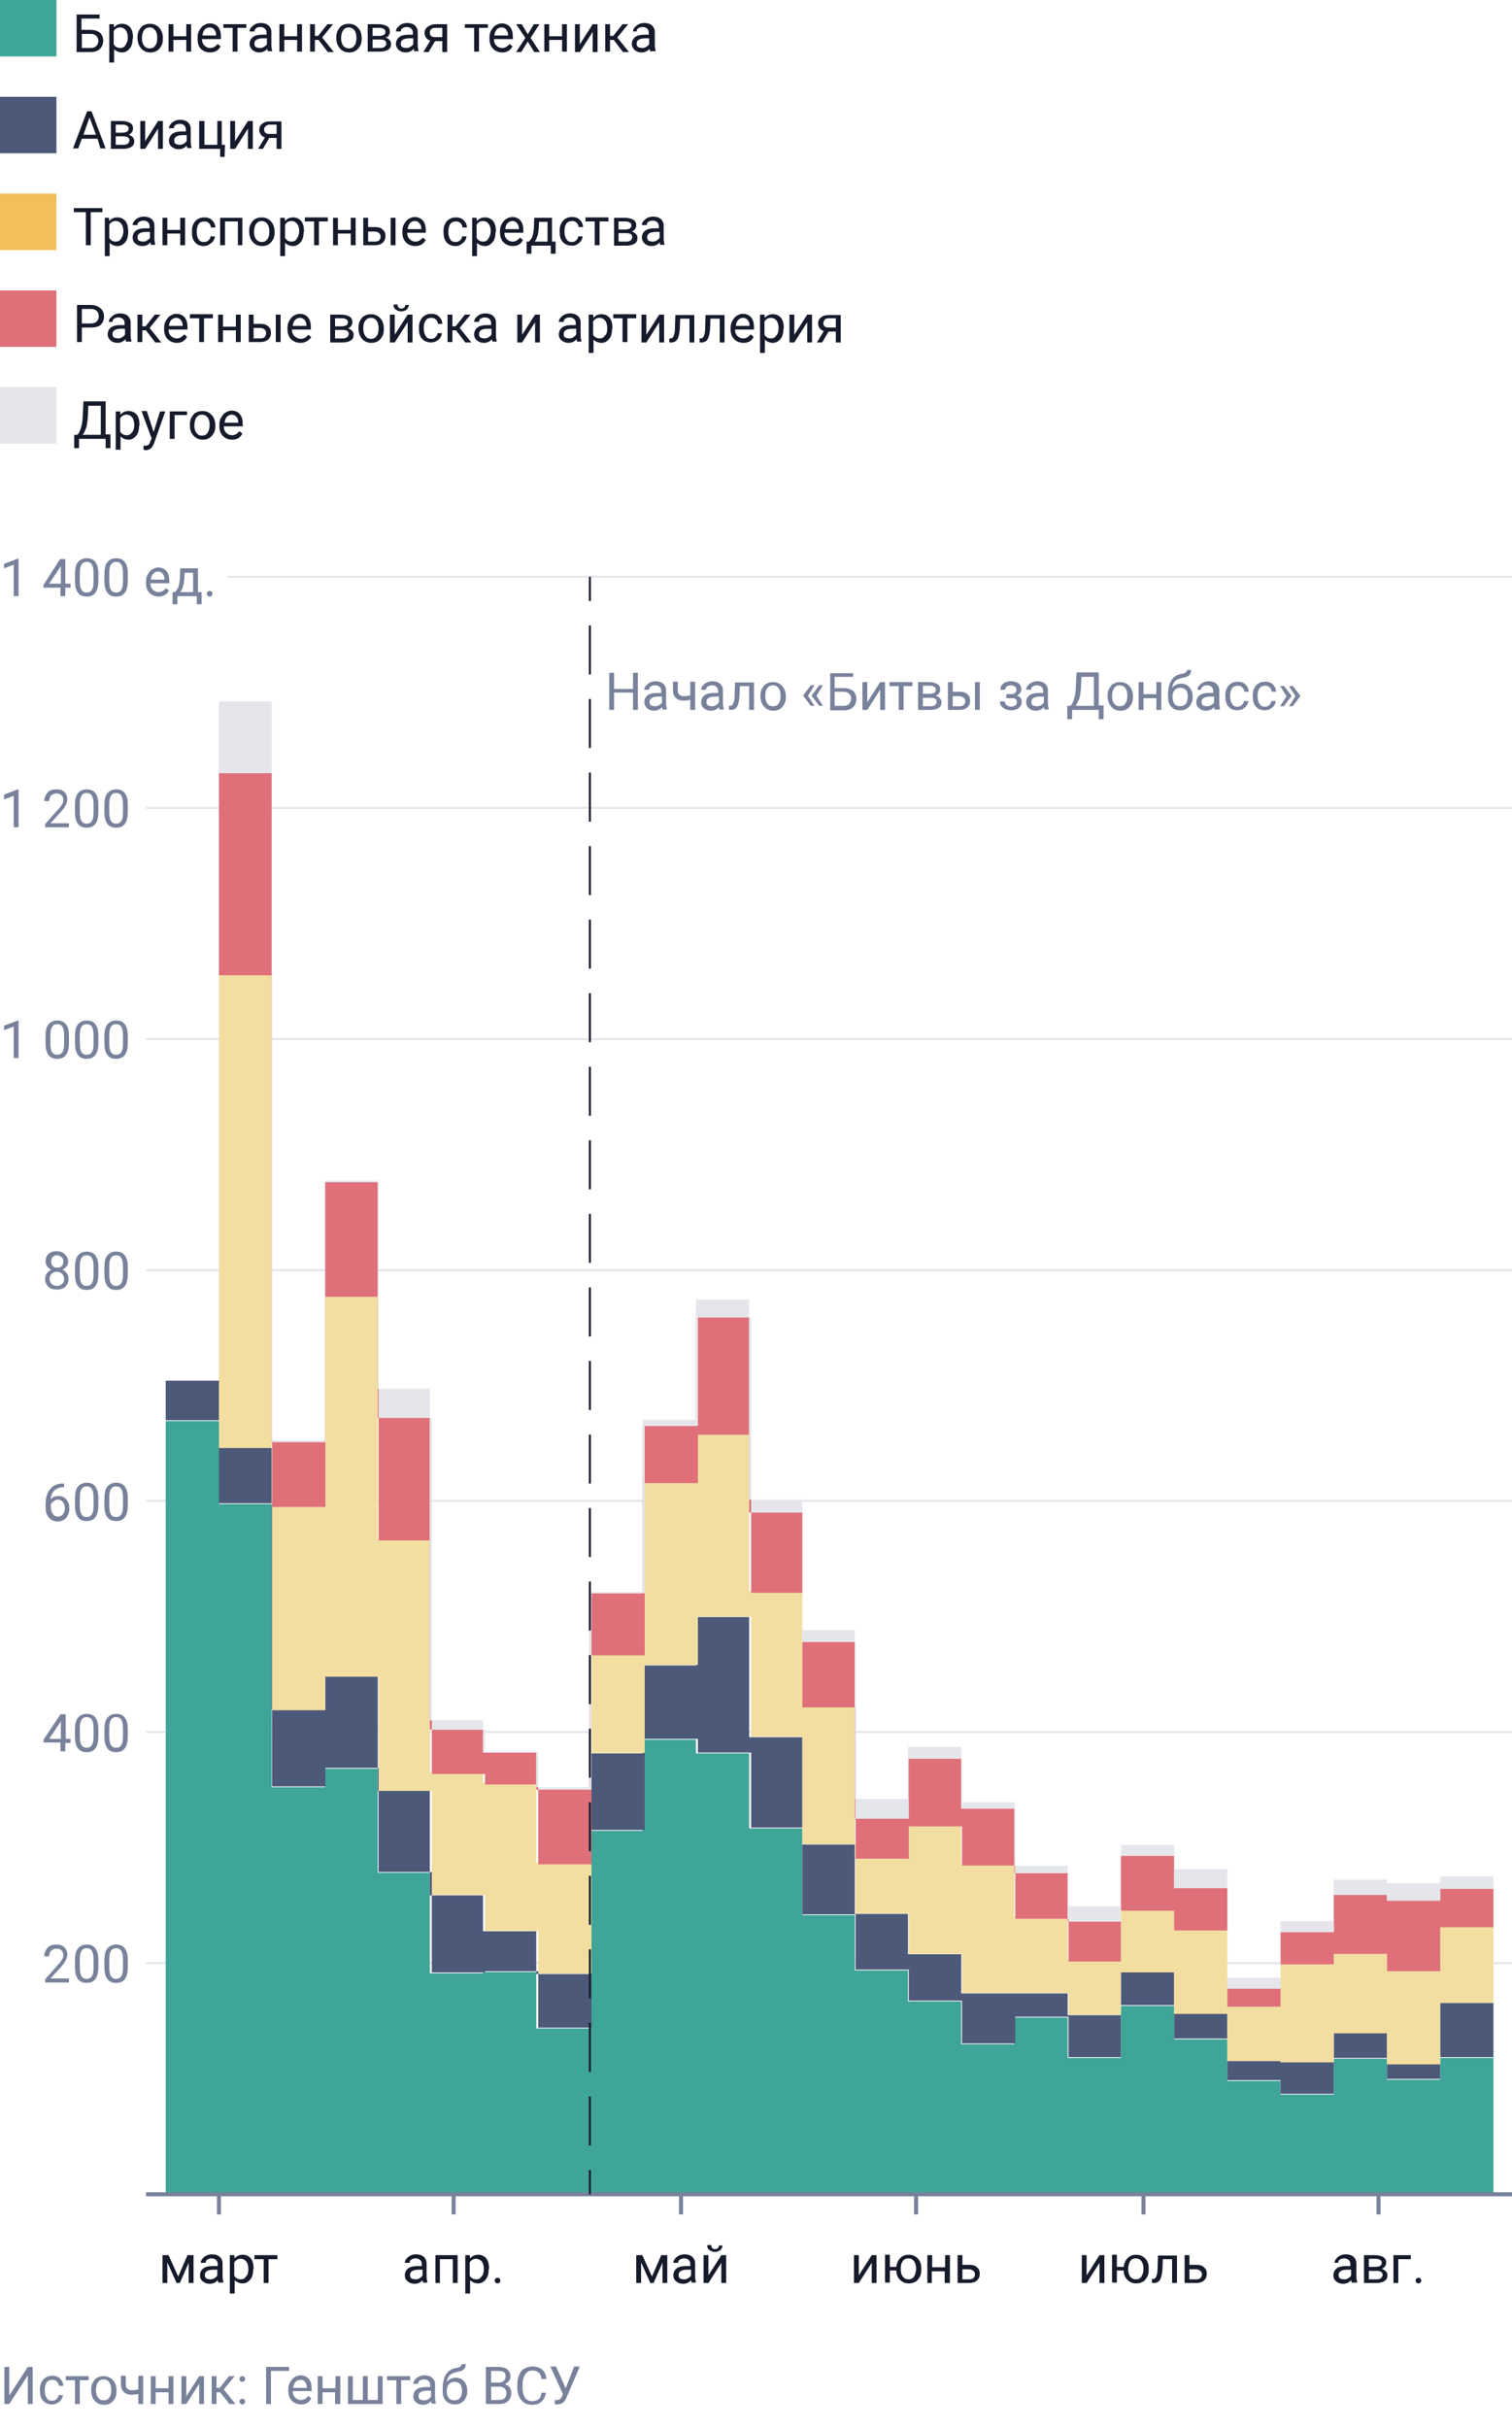 <?xml version="1.0" encoding="utf-8"?>
<!-- Generator: Adobe Illustrator 26.5.0, SVG Export Plug-In . SVG Version: 6.00 Build 0)  -->
<svg version="1.1" id="exportSvg" xmlns="http://www.w3.org/2000/svg" xmlns:xlink="http://www.w3.org/1999/xlink" x="0px" y="0px"
	 viewBox="0 0 375 602" style="enable-background:new 0 0 375 602;" xml:space="preserve">
<style type="text/css">
	.st0{fill:none;stroke:#E4E6EB;stroke-width:0.5;stroke-miterlimit:10;}
	.st1{fill:#3EA598;}
	.st2{fill:#4D5979;}
	.st3{fill:#F2DEA1;}
	.st4{fill:#DF707A;}
	.st5{fill:#E4E6EB;}
	.st6{fill:none;stroke:#79829B;stroke-miterlimit:10;}
	.st7{enable-background:new    ;}
	.st8{fill:#161B2B;}
	.st9{fill:#79829B;}
	.st10{opacity:0.9;fill:#F0B949;enable-background:new    ;}
	.st11{fill:#EDD288;}
	.st12{opacity:0.9;fill:#E86F79;enable-background:new    ;}
	.st13{fill:none;stroke:#161B2B;stroke-width:0.5;stroke-miterlimit:10;}
	.st14{fill:none;stroke:#161B2B;stroke-width:0.5;stroke-miterlimit:10;stroke-dasharray:12.156,6.078;}
</style>
<line class="st0" x1="36.2" y1="486.7" x2="375" y2="486.7"/>
<line class="st0" x1="36.2" y1="429.4" x2="375" y2="429.4"/>
<line class="st0" x1="36.2" y1="372.1" x2="375" y2="372.1"/>
<line class="st0" x1="36.2" y1="314.9" x2="375" y2="314.9"/>
<line class="st0" x1="36.2" y1="257.6" x2="375" y2="257.6"/>
<line class="st0" x1="36.2" y1="200.3" x2="375" y2="200.3"/>
<line class="st0" x1="56.3" y1="143" x2="375" y2="143"/>
<path id="Бронетанковая" class="st1" d="M41.1,544h13.2l0,0h13.2l0,0h13.2l0,0h13.2l0,0h13.2l0,0h13.2l0,0h13.2l0,0
	h13.2l0,0h13.2l0,0h13.2l0,0h13.2l0,0H199l0,0h13.2l0,0h13.2l0,0h13.2l0,0h13.2l0,0h13.2l0,0H278l0,0h13.2l0,0h13.2l0,0h13.2l0,0
	h13.2l0,0h13.2l0,0h13.2l0,0h13.2l0,0v-22.1v-11.7h-13.2v5.4h-13.2v-5.2h-13.2v8.9h-13.2v-3.4h-13.2v-10.3h-13.2v-8.3H278v12.9
	h-13.2v-10h-13.2v6.6h-13.2v-10.6h-13.2v-7.7h-13.2v-13.7H199v-21.5h-13.2v-18.6h-13.2v-3.4h-13.2v22.6h-13.2v49h-13.2v-14h-13.2
	v0.3h-13.2v-24.9H93.7v-25.8H80.6v4.6H67.4v-70.2H54.3v-20.6H41.1V544z"/>
<path id="Авиационная" class="st2" d="M41.1,352.1h13.2v20.6h13.2v70.2h13.2v-4.6h13.2v25.8h13.2V489h13.2v-0.3h13.2v14
	h13.2v-49h13.2v-22.6h13.2v3.4h13.2v18.6H199v21.5h13.2v13.7h13.2v7.7h13.2v10.6h13.2v-6.6h13.2v10H278v-12.9h13.2v8.3h13.2v10.3
	h13.2v3.4h13.2v-8.9h13.2v5.2h13.2v-5.4h13.2v11.7v-4.6v-20.6h-13.2v15.2h-13.2v-7.7h-13.2v7.2h-13.2v-0.3h-13.2v-11.7h-13.2V489
	H278v10.6h-13.2v-5.4h-13.2l0,0h-13.2v-9.7h-13.2v-10h-13.2v-17.2H199v-26.6h-13.2v-29.8h-13.2v12h-13.2v21.8h-13.2v54.7h-13.2
	v-10.6h-13.2v-8.9h-13.2V444H93.7v-28.4H80.6v8.3H67.4v-65H54.3v-16.6H41.1V352.1z"/>
<path id="Транспортные_средства" class="st3" d="M54.3,359h13.2v65h13.2v-8.3h13.2V444h13.2v25.8h13.2v8.9h13.2
	v10.6h13.2v-54.7h13.2v-21.8h13.2v-12h13.2v29.8H199v26.6h13.2v17.2h13.2v10h13.2v9.7h13.2l0,0h13.2v5.4H278V489h13.2v10.3h13.2
	v11.7h13.2v0.3h13.2v-7.2h13.2v7.7h13.2v-15.2h13.2v20.6v-5.2v-34.4h-13.2v10.9h-13.2v-4.3h-13.2v2.6h-13.2v10.3h-13.2v-18.9h-13.2
	v-4.9H278v12.6h-13.2v-10.6h-13.2v-13.2h-13.2v-9.7h-13.2v8h-13.2v-37.5H199v-28.4h-13.2v-39.2h-13.2v12h-13.2v42.7h-13.2v51.8
	h-13.2v-19.8h-13.2v-2.6h-13.2v-57.9H93.7v-60.4H80.6v52.1H67.4V241.8H54.3V359z"/>
<path id="Ракетные_войска_и_артиллерия" class="st4" d="M54.3,241.8h13.2v131.8h13.2v-52.1h13.2v60.4h13.2
	v57.9h13.2v2.6h13.2v19.8h13.2v-51.8h13.2v-42.7h13.2v-12h13.2v39.2H199v28.4h13.2v37.5h13.2v-8h13.2v9.7h13.2v13.2h13.2v10.6H278
	v-12.6h13.2v4.9h13.2v18.9h13.2V487h13.2v-2.6h13.2v4.3h13.2v-10.9h13.2v34.4v-4.9v-39h-13.2v2.9h-13.2v-1.4h-13.2v9.2h-13.2v14
	h-13.2v-24.9h-13.2v-8H278v16.3h-13.2v-12h-13.2v-16h-13.2V436h-13.2v14.9h-13.2v-43.8H199V375h-13.2v-48.4h-13.2v26.9h-13.2v41.5
	h-13.2v48.7h-13.2v-9.2h-13.2v-5.7h-13.2v-77.3H93.7v-58.4H80.6v64.4H67.4V191.7H54.3V241.8z"/>
<path id="Другое" class="st5" d="M54.3,191.7h13.2v165.8h13.2v-64.4h13.2v58.4h13.2v77.3h13.2v5.7h13.2v9.2h13.2v-48.7h13.2
	v-41.5h13.2v-26.9h13.2V375H199v32.1h13.2v43.8h13.2V436h13.2v12.3h13.2v16h13.2v12H278v-16.3h13.2v8h13.2V493h13.2v-14h13.2v-9.2
	h13.2v1.4h13.2v-2.9h13.2v39v-1.4v-40.7h-13.2v1.7h-13.2v-0.9h-13.2v10.3h-13.2v14h-13.2v-26.9h-13.2v-6H278v15.2h-13.2v-10h-13.2
	v-15.8h-13.2v-13.7h-13.2V446h-13.2v-41.8H199v-32.4h-13.2v-49.6h-13.2v29.8h-13.2v42.7h-13.2v48.4h-13.2v-8.9h-13.2v-7.7h-13.2
	v-82.2H93.7v-51.6H80.6v64.4H67.4V173.9H54.3V191.7z"/>
<line class="st6" x1="54.3" y1="549" x2="54.3" y2="544"/>
<line class="st6" x1="112.5" y1="549" x2="112.5" y2="544"/>
<line class="st6" x1="168.9" y1="549" x2="168.9" y2="544"/>
<line class="st6" x1="227.2" y1="549" x2="227.2" y2="544"/>
<line class="st6" x1="283.6" y1="549" x2="283.6" y2="544"/>
<line class="st6" x1="341.9" y1="549" x2="341.9" y2="544"/>
<g class="st7">
	<path class="st8" d="M44.2,564.4l2.3-5.3H48v6.9h-1.2v-5l-2.2,5h-0.8l-2.3-5.1v5.1h-1.2v-6.9h1.5L44.2,564.4z"/>
	<path class="st8" d="M54.2,566c-0.1-0.1-0.1-0.4-0.2-0.7c-0.5,0.6-1.2,0.9-2,0.9c-0.7,0-1.2-0.2-1.7-0.6s-0.7-0.9-0.7-1.5
		c0-0.7,0.3-1.3,0.8-1.7s1.3-0.6,2.3-0.6H54v-0.5c0-0.4-0.1-0.7-0.4-1c-0.2-0.2-0.6-0.4-1.1-0.4c-0.4,0-0.8,0.1-1.1,0.3
		c-0.3,0.2-0.4,0.5-0.4,0.8h-1.2c0-0.3,0.1-0.7,0.4-1c0.2-0.3,0.6-0.6,1-0.8c0.4-0.2,0.9-0.3,1.4-0.3c0.8,0,1.4,0.2,1.9,0.6
		c0.4,0.4,0.7,0.9,0.7,1.6v3.2c0,0.6,0.1,1.1,0.2,1.5v0.1H54.2z M52.2,565.1c0.4,0,0.7-0.1,1-0.3s0.6-0.4,0.7-0.7v-1.4H53
		c-1.4,0-2.2,0.4-2.2,1.3c0,0.4,0.1,0.7,0.4,0.9C51.5,565,51.8,565.1,52.2,565.1z"/>
	<path class="st8" d="M62.8,562.6c0,1-0.2,1.9-0.7,2.5c-0.5,0.6-1.1,1-1.9,1c-0.8,0-1.5-0.3-2-0.8v3.3H57v-9.5h1.1l0.1,0.8
		c0.5-0.6,1.1-0.9,2-0.9c0.8,0,1.5,0.3,2,0.9c0.5,0.6,0.7,1.5,0.7,2.6V562.6z M61.6,562.5c0-0.8-0.2-1.4-0.5-1.8
		c-0.3-0.4-0.8-0.7-1.4-0.7c-0.7,0-1.2,0.3-1.6,0.9v3.3c0.4,0.6,0.9,0.9,1.6,0.9c0.6,0,1-0.2,1.3-0.7
		C61.4,564.1,61.6,563.4,61.6,562.5z"/>
	<path class="st8" d="M68.9,560.1h-2.3v5.9h-1.2v-5.9h-2.3v-1h5.7V560.1z"/>
</g>
<g class="st7">
	<path class="st8" d="M105,566c-0.1-0.1-0.1-0.4-0.2-0.7c-0.5,0.6-1.2,0.9-2,0.9c-0.7,0-1.2-0.2-1.7-0.6s-0.7-0.9-0.7-1.5
		c0-0.7,0.3-1.3,0.8-1.7s1.3-0.6,2.3-0.6h1.1v-0.5c0-0.4-0.1-0.7-0.4-1c-0.2-0.2-0.6-0.4-1.1-0.4c-0.4,0-0.8,0.1-1.1,0.3
		c-0.3,0.2-0.4,0.5-0.4,0.8h-1.2c0-0.3,0.1-0.7,0.4-1c0.2-0.3,0.6-0.6,1-0.8c0.4-0.2,0.9-0.3,1.4-0.3c0.8,0,1.4,0.2,1.9,0.6
		c0.4,0.4,0.7,0.9,0.7,1.6v3.2c0,0.6,0.1,1.1,0.2,1.5v0.1H105z M103.1,565.1c0.4,0,0.7-0.1,1-0.3s0.6-0.4,0.7-0.7v-1.4h-0.9
		c-1.4,0-2.2,0.4-2.2,1.3c0,0.4,0.1,0.7,0.4,0.9C102.4,565,102.7,565.1,103.1,565.1z"/>
	<path class="st8" d="M113.5,566h-1.2v-5.9h-3.2v5.9H108v-6.9h5.5V566z"/>
	<path class="st8" d="M121.2,562.6c0,1-0.2,1.9-0.7,2.5c-0.5,0.6-1.1,1-1.9,1c-0.8,0-1.5-0.3-2-0.8v3.3h-1.2v-9.5h1.1l0.1,0.8
		c0.5-0.6,1.1-0.9,2-0.9c0.8,0,1.5,0.3,2,0.9c0.5,0.6,0.7,1.5,0.7,2.6V562.6z M120,562.5c0-0.8-0.2-1.4-0.5-1.8
		c-0.3-0.4-0.8-0.7-1.4-0.7c-0.7,0-1.2,0.3-1.6,0.9v3.3c0.4,0.6,0.9,0.9,1.6,0.9c0.6,0,1-0.2,1.3-0.7
		C119.8,564.1,120,563.4,120,562.5z"/>
	<path class="st8" d="M122.7,565.4c0-0.2,0.1-0.4,0.2-0.5c0.1-0.1,0.3-0.2,0.5-0.2s0.4,0.1,0.5,0.2c0.1,0.1,0.2,0.3,0.2,0.5
		c0,0.2-0.1,0.4-0.2,0.5s-0.3,0.2-0.5,0.2s-0.4-0.1-0.5-0.2C122.7,565.7,122.7,565.6,122.7,565.4z"/>
</g>
<g class="st7">
	<path class="st8" d="M161.7,564.4l2.3-5.3h1.5v6.9h-1.2v-5l-2.2,5h-0.8l-2.3-5.1v5.1h-1.2v-6.9h1.5L161.7,564.4z"/>
	<path class="st8" d="M171.6,566c-0.1-0.1-0.1-0.4-0.2-0.7c-0.5,0.6-1.2,0.9-2,0.9c-0.7,0-1.2-0.2-1.7-0.6s-0.7-0.9-0.7-1.5
		c0-0.7,0.3-1.3,0.8-1.7s1.3-0.6,2.3-0.6h1.1v-0.5c0-0.4-0.1-0.7-0.4-1c-0.2-0.2-0.6-0.4-1.1-0.4c-0.4,0-0.8,0.1-1.1,0.3
		c-0.3,0.2-0.4,0.5-0.4,0.8h-1.2c0-0.3,0.1-0.7,0.4-1c0.2-0.3,0.6-0.6,1-0.8c0.4-0.2,0.9-0.3,1.4-0.3c0.8,0,1.4,0.2,1.9,0.6
		c0.4,0.4,0.7,0.9,0.7,1.6v3.2c0,0.6,0.1,1.1,0.2,1.5v0.1H171.6z M169.7,565.1c0.4,0,0.7-0.1,1-0.3s0.6-0.4,0.7-0.7v-1.4h-0.9
		c-1.4,0-2.2,0.4-2.2,1.3c0,0.4,0.1,0.7,0.4,0.9C169,565,169.3,565.1,169.7,565.1z"/>
	<path class="st8" d="M178.9,559.1h1.2v6.9h-1.2v-5l-3.2,5h-1.2v-6.9h1.2v5L178.9,559.1z M179.2,556.6c0,0.5-0.2,0.9-0.5,1.2
		c-0.3,0.3-0.8,0.5-1.4,0.5c-0.6,0-1-0.2-1.4-0.5c-0.4-0.3-0.5-0.7-0.5-1.2h1c0,0.3,0.1,0.5,0.2,0.7c0.2,0.2,0.4,0.3,0.7,0.3
		c0.3,0,0.5-0.1,0.7-0.2c0.2-0.2,0.3-0.4,0.3-0.7H179.2z"/>
</g>
<g class="st7">
	<path class="st8" d="M216.2,559.1h1.2v6.9h-1.2v-5l-3.2,5h-1.2v-6.9h1.2v5L216.2,559.1z"/>
	<path class="st8" d="M220.6,562h1.7c0.1-0.9,0.4-1.6,1-2.2c0.6-0.6,1.3-0.8,2.1-0.8c0.9,0,1.6,0.3,2.2,0.9c0.6,0.6,0.9,1.4,0.9,2.4
		l0,0.4c0,0.7-0.1,1.3-0.4,1.8c-0.3,0.5-0.6,1-1.1,1.2c-0.5,0.3-1,0.4-1.6,0.4c-0.9,0-1.6-0.3-2.2-0.9c-0.6-0.6-0.9-1.3-0.9-2.3
		h-1.6v3h-1.2v-6.9h1.2V562z M223.4,562.6c0,0.8,0.2,1.4,0.5,1.8c0.4,0.5,0.8,0.7,1.4,0.7s1.1-0.2,1.4-0.7c0.3-0.5,0.5-1.1,0.5-2
		c0-0.7-0.2-1.4-0.5-1.8c-0.4-0.5-0.8-0.7-1.4-0.7c-0.6,0-1.1,0.2-1.4,0.7C223.5,561.1,223.4,561.8,223.4,562.6z"/>
	<path class="st8" d="M235.5,566h-1.2v-2.9h-3.2v2.9H230v-6.9h1.2v3h3.2v-3h1.2V566z"/>
	<path class="st8" d="M238.7,561.5h1.8c0.8,0,1.4,0.2,1.8,0.6c0.5,0.4,0.7,0.9,0.7,1.6c0,0.7-0.2,1.2-0.7,1.7
		c-0.5,0.4-1.1,0.6-1.9,0.6h-2.9v-6.9h1.2V561.5z M238.7,562.5v2.6h1.7c0.4,0,0.8-0.1,1-0.3s0.4-0.5,0.4-0.9c0-0.4-0.1-0.7-0.4-0.9
		c-0.2-0.2-0.6-0.4-1-0.4H238.7z"/>
</g>
<g class="st7">
	<path class="st8" d="M272.7,559.1h1.2v6.9h-1.2v-5l-3.2,5h-1.2v-6.9h1.2v5L272.7,559.1z"/>
	<path class="st8" d="M277,562h1.7c0.1-0.9,0.4-1.6,1-2.2c0.6-0.6,1.3-0.8,2.1-0.8c0.9,0,1.6,0.3,2.2,0.9c0.6,0.6,0.9,1.4,0.9,2.4
		l0,0.4c0,0.7-0.1,1.3-0.4,1.8c-0.3,0.5-0.6,1-1.1,1.2c-0.5,0.3-1,0.4-1.6,0.4c-0.9,0-1.6-0.3-2.2-0.9c-0.6-0.6-0.9-1.3-0.9-2.3H277
		v3h-1.2v-6.9h1.2V562z M279.8,562.6c0,0.8,0.2,1.4,0.5,1.8c0.4,0.5,0.8,0.7,1.4,0.7s1.1-0.2,1.4-0.7c0.3-0.5,0.5-1.1,0.5-2
		c0-0.7-0.2-1.4-0.5-1.8c-0.4-0.5-0.8-0.7-1.4-0.7c-0.6,0-1.1,0.2-1.4,0.7C280,561.1,279.8,561.8,279.8,562.6z"/>
	<path class="st8" d="M291.9,559.1v6.9h-1.2v-5.9h-2.3l-0.1,2.6c-0.1,1.2-0.3,2-0.6,2.5c-0.3,0.5-0.8,0.8-1.5,0.8h-0.5v-1l0.3,0
		c0.4,0,0.7-0.3,0.8-0.7c0.2-0.4,0.3-1.1,0.3-2.2l0.1-2.9H291.9z"/>
	<path class="st8" d="M295,561.5h1.8c0.8,0,1.4,0.2,1.8,0.6c0.5,0.4,0.7,0.9,0.7,1.6c0,0.7-0.2,1.2-0.7,1.7
		c-0.5,0.4-1.1,0.6-1.9,0.6h-2.9v-6.9h1.2V561.5z M295,562.5v2.6h1.7c0.4,0,0.8-0.1,1-0.3s0.4-0.5,0.4-0.9c0-0.4-0.1-0.7-0.4-0.9
		c-0.2-0.2-0.6-0.4-1-0.4H295z"/>
</g>
<g class="st7">
	<path class="st8" d="M335.3,566c-0.1-0.1-0.1-0.4-0.2-0.7c-0.5,0.6-1.2,0.9-2,0.9c-0.7,0-1.2-0.2-1.7-0.6s-0.7-0.9-0.7-1.5
		c0-0.7,0.3-1.3,0.8-1.7s1.3-0.6,2.3-0.6h1.1v-0.5c0-0.4-0.1-0.7-0.4-1c-0.2-0.2-0.6-0.4-1.1-0.4c-0.4,0-0.8,0.1-1.1,0.3
		c-0.3,0.2-0.4,0.5-0.4,0.8H331c0-0.3,0.1-0.7,0.4-1c0.2-0.3,0.6-0.6,1-0.8c0.4-0.2,0.9-0.3,1.4-0.3c0.8,0,1.4,0.2,1.9,0.6
		c0.4,0.4,0.7,0.9,0.7,1.6v3.2c0,0.6,0.1,1.1,0.2,1.5v0.1H335.3z M333.4,565.1c0.4,0,0.7-0.1,1-0.3s0.6-0.4,0.7-0.7v-1.4h-0.9
		c-1.4,0-2.2,0.4-2.2,1.3c0,0.4,0.1,0.7,0.4,0.9C332.7,565,333,565.1,333.4,565.1z"/>
	<path class="st8" d="M338.3,566v-6.9h2.7c0.9,0,1.6,0.2,2.1,0.5c0.5,0.3,0.7,0.8,0.7,1.4c0,0.3-0.1,0.6-0.3,0.9s-0.5,0.5-0.8,0.6
		c0.4,0.1,0.7,0.3,1,0.6c0.3,0.3,0.4,0.6,0.4,1c0,0.6-0.2,1.1-0.7,1.4c-0.5,0.3-1.1,0.5-2,0.5H338.3z M339.5,562h1.5
		c1.1,0,1.7-0.3,1.7-1c0-0.6-0.5-1-1.6-1h-1.6V562z M339.5,563v2.1h1.9c0.5,0,0.9-0.1,1.1-0.3s0.4-0.4,0.4-0.8c0-0.7-0.5-1-1.5-1
		H339.5z"/>
	<path class="st8" d="M350,560.1h-3.2v5.9h-1.2v-6.9h4.3V560.1z"/>
	<path class="st8" d="M351.1,565.4c0-0.2,0.1-0.4,0.2-0.5c0.1-0.1,0.3-0.2,0.5-0.2s0.4,0.1,0.5,0.2c0.1,0.1,0.2,0.3,0.2,0.5
		c0,0.2-0.1,0.4-0.2,0.5s-0.3,0.2-0.5,0.2s-0.4-0.1-0.5-0.2C351.1,565.7,351.1,565.6,351.1,565.4z"/>
</g>
<g class="st7">
	<path class="st9" d="M17.3,491.5h-6.1v-0.8l3.2-3.6c0.5-0.5,0.8-1,1-1.3c0.2-0.3,0.3-0.7,0.3-1c0-0.5-0.1-0.9-0.4-1.2
		c-0.3-0.3-0.7-0.5-1.2-0.5c-0.6,0-1,0.2-1.4,0.5c-0.3,0.3-0.5,0.8-0.5,1.4h-1.2c0-0.8,0.3-1.5,0.8-2.1s1.3-0.8,2.2-0.8
		c0.9,0,1.5,0.2,2,0.7c0.5,0.5,0.7,1.1,0.7,1.8c0,0.9-0.6,2-1.7,3.2l-2.5,2.7h4.6V491.5z"/>
	<path class="st9" d="M24.4,487.5c0,1.4-0.2,2.4-0.7,3.1s-1.2,1-2.2,1c-1,0-1.7-0.3-2.2-1c-0.5-0.7-0.7-1.6-0.7-2.9v-1.6
		c0-1.4,0.2-2.4,0.7-3s1.2-1,2.2-1c1,0,1.7,0.3,2.2,1s0.7,1.6,0.7,2.9V487.5z M23.2,485.9c0-1-0.1-1.7-0.4-2.2s-0.7-0.7-1.3-0.7
		c-0.6,0-1,0.2-1.3,0.7c-0.3,0.5-0.4,1.1-0.4,2.1v1.9c0,1,0.1,1.7,0.4,2.2c0.3,0.5,0.7,0.7,1.3,0.7c0.6,0,1-0.2,1.3-0.7
		c0.3-0.4,0.4-1.2,0.4-2.1V485.9z"/>
	<path class="st9" d="M31.7,487.5c0,1.4-0.2,2.4-0.7,3.1s-1.2,1-2.2,1c-1,0-1.7-0.3-2.2-1c-0.5-0.7-0.7-1.6-0.7-2.9v-1.6
		c0-1.4,0.2-2.4,0.7-3s1.2-1,2.2-1c1,0,1.7,0.3,2.2,1s0.7,1.6,0.7,2.9V487.5z M30.5,485.9c0-1-0.1-1.7-0.4-2.2s-0.7-0.7-1.3-0.7
		c-0.6,0-1,0.2-1.3,0.7c-0.3,0.5-0.4,1.1-0.4,2.1v1.9c0,1,0.1,1.7,0.4,2.2c0.3,0.5,0.7,0.7,1.3,0.7c0.6,0,1-0.2,1.3-0.7
		c0.3-0.4,0.4-1.2,0.4-2.1V485.9z"/>
</g>
<g class="st7">
	<path class="st9" d="M16.2,431.1h1.3v1h-1.3v2.1h-1.2V432h-4.2v-0.7L15,425h1.3V431.1z M12.2,431.1h2.9v-4.5l-0.1,0.3L12.2,431.1z"
		/>
	<path class="st9" d="M24.4,430.3c0,1.4-0.2,2.4-0.7,3.1s-1.2,1-2.2,1c-1,0-1.7-0.3-2.2-1c-0.5-0.7-0.7-1.6-0.7-2.9v-1.6
		c0-1.4,0.2-2.4,0.7-3s1.2-1,2.2-1c1,0,1.7,0.3,2.2,1s0.7,1.6,0.7,2.9V430.3z M23.2,428.6c0-1-0.1-1.7-0.4-2.2s-0.7-0.7-1.3-0.7
		c-0.6,0-1,0.2-1.3,0.7c-0.3,0.5-0.4,1.1-0.4,2.1v1.9c0,1,0.1,1.7,0.4,2.2c0.3,0.5,0.7,0.7,1.3,0.7c0.6,0,1-0.2,1.3-0.7
		c0.3-0.4,0.4-1.2,0.4-2.1V428.6z"/>
	<path class="st9" d="M31.7,430.3c0,1.4-0.2,2.4-0.7,3.1s-1.2,1-2.2,1c-1,0-1.7-0.3-2.2-1c-0.5-0.7-0.7-1.6-0.7-2.9v-1.6
		c0-1.4,0.2-2.4,0.7-3s1.2-1,2.2-1c1,0,1.7,0.3,2.2,1s0.7,1.6,0.7,2.9V430.3z M30.5,428.6c0-1-0.1-1.7-0.4-2.2s-0.7-0.7-1.3-0.7
		c-0.6,0-1,0.2-1.3,0.7c-0.3,0.5-0.4,1.1-0.4,2.1v1.9c0,1,0.1,1.7,0.4,2.2c0.3,0.5,0.7,0.7,1.3,0.7c0.6,0,1-0.2,1.3-0.7
		c0.3-0.4,0.4-1.2,0.4-2.1V428.6z"/>
</g>
<g class="st7">
	<path class="st9" d="M15.9,367.7v1h-0.2c-0.9,0-1.6,0.3-2.2,0.8c-0.5,0.5-0.9,1.3-0.9,2.2c0.5-0.6,1.2-0.8,2-0.8
		c0.8,0,1.4,0.3,1.9,0.9c0.5,0.6,0.7,1.3,0.7,2.2c0,1-0.3,1.7-0.8,2.3c-0.5,0.6-1.2,0.9-2.1,0.9c-0.9,0-1.6-0.3-2.2-1
		c-0.6-0.7-0.8-1.6-0.8-2.6v-0.5c0-1.7,0.4-3,1.1-3.9c0.7-0.9,1.8-1.4,3.2-1.4H15.9z M14.4,371.8c-0.4,0-0.8,0.1-1.1,0.4
		c-0.3,0.2-0.6,0.5-0.7,0.9v0.4c0,0.8,0.2,1.4,0.5,1.8c0.3,0.5,0.8,0.7,1.3,0.7c0.5,0,0.9-0.2,1.2-0.6c0.3-0.4,0.5-0.9,0.5-1.5
		c0-0.6-0.2-1.1-0.5-1.5S14.9,371.8,14.4,371.8z"/>
	<path class="st9" d="M24.4,373c0,1.4-0.2,2.4-0.7,3.1s-1.2,1-2.2,1c-1,0-1.7-0.3-2.2-1c-0.5-0.7-0.7-1.6-0.7-2.9v-1.6
		c0-1.4,0.2-2.4,0.7-3s1.2-1,2.2-1c1,0,1.7,0.3,2.2,1s0.7,1.6,0.7,2.9V373z M23.2,371.4c0-1-0.1-1.7-0.4-2.2s-0.7-0.7-1.3-0.7
		c-0.6,0-1,0.2-1.3,0.7c-0.3,0.5-0.4,1.1-0.4,2.1v1.9c0,1,0.1,1.7,0.4,2.2c0.3,0.5,0.7,0.7,1.3,0.7c0.6,0,1-0.2,1.3-0.7
		c0.3-0.4,0.4-1.2,0.4-2.1V371.4z"/>
	<path class="st9" d="M31.7,373c0,1.4-0.2,2.4-0.7,3.1s-1.2,1-2.2,1c-1,0-1.7-0.3-2.2-1c-0.5-0.7-0.7-1.6-0.7-2.9v-1.6
		c0-1.4,0.2-2.4,0.7-3s1.2-1,2.2-1c1,0,1.7,0.3,2.2,1s0.7,1.6,0.7,2.9V373z M30.5,371.4c0-1-0.1-1.7-0.4-2.2s-0.7-0.7-1.3-0.7
		c-0.6,0-1,0.2-1.3,0.7c-0.3,0.5-0.4,1.1-0.4,2.1v1.9c0,1,0.1,1.7,0.4,2.2c0.3,0.5,0.7,0.7,1.3,0.7c0.6,0,1-0.2,1.3-0.7
		c0.3-0.4,0.4-1.2,0.4-2.1V371.4z"/>
</g>
<g class="st7">
	<path class="st9" d="M16.9,312.8c0,0.5-0.1,0.9-0.4,1.2s-0.6,0.6-1,0.8c0.5,0.2,0.9,0.5,1.1,0.9c0.3,0.4,0.4,0.8,0.4,1.4
		c0,0.8-0.3,1.4-0.8,1.9c-0.5,0.5-1.2,0.7-2.1,0.7c-0.9,0-1.6-0.2-2.1-0.7c-0.5-0.5-0.8-1.1-0.8-1.9c0-0.5,0.1-1,0.4-1.4
		c0.3-0.4,0.7-0.7,1.1-0.9c-0.4-0.2-0.7-0.5-1-0.8c-0.2-0.4-0.4-0.8-0.4-1.2c0-0.8,0.2-1.4,0.7-1.9c0.5-0.5,1.2-0.7,2-0.7
		c0.8,0,1.5,0.2,2,0.7C16.6,311.4,16.9,312,16.9,312.8z M15.9,317.1c0-0.5-0.2-0.9-0.5-1.3c-0.3-0.3-0.8-0.5-1.3-0.5
		c-0.5,0-1,0.2-1.3,0.5c-0.3,0.3-0.5,0.7-0.5,1.3c0,0.5,0.2,0.9,0.5,1.2c0.3,0.3,0.7,0.5,1.3,0.5c0.6,0,1-0.2,1.3-0.5
		C15.8,318,15.9,317.6,15.9,317.1z M14.2,311.2c-0.5,0-0.8,0.1-1.1,0.4c-0.3,0.3-0.4,0.7-0.4,1.2c0,0.5,0.1,0.8,0.4,1.1
		c0.3,0.3,0.7,0.4,1.1,0.4s0.8-0.1,1.1-0.4s0.4-0.7,0.4-1.1c0-0.5-0.1-0.9-0.4-1.1S14.6,311.2,14.2,311.2z"/>
	<path class="st9" d="M24.4,315.7c0,1.4-0.2,2.4-0.7,3.1s-1.2,1-2.2,1c-1,0-1.7-0.3-2.2-1c-0.5-0.7-0.7-1.6-0.7-2.9v-1.6
		c0-1.4,0.2-2.4,0.7-3s1.2-1,2.2-1c1,0,1.7,0.3,2.2,1s0.7,1.6,0.7,2.9V315.7z M23.2,314.1c0-1-0.1-1.7-0.4-2.2s-0.7-0.7-1.3-0.7
		c-0.6,0-1,0.2-1.3,0.7c-0.3,0.5-0.4,1.1-0.4,2.1v1.9c0,1,0.1,1.7,0.4,2.2c0.3,0.5,0.7,0.7,1.3,0.7c0.6,0,1-0.2,1.3-0.7
		c0.3-0.4,0.4-1.2,0.4-2.1V314.1z"/>
	<path class="st9" d="M31.7,315.7c0,1.4-0.2,2.4-0.7,3.1s-1.2,1-2.2,1c-1,0-1.7-0.3-2.2-1c-0.5-0.7-0.7-1.6-0.7-2.9v-1.6
		c0-1.4,0.2-2.4,0.7-3s1.2-1,2.2-1c1,0,1.7,0.3,2.2,1s0.7,1.6,0.7,2.9V315.7z M30.5,314.1c0-1-0.1-1.7-0.4-2.2s-0.7-0.7-1.3-0.7
		c-0.6,0-1,0.2-1.3,0.7c-0.3,0.5-0.4,1.1-0.4,2.1v1.9c0,1,0.1,1.7,0.4,2.2c0.3,0.5,0.7,0.7,1.3,0.7c0.6,0,1-0.2,1.3-0.7
		c0.3-0.4,0.4-1.2,0.4-2.1V314.1z"/>
</g>
<g class="st7">
	<path class="st9" d="M4.6,262.3H3.4v-7.8l-2.4,0.9v-1.1l3.4-1.3h0.2V262.3z"/>
	<path class="st9" d="M17.1,258.4c0,1.4-0.2,2.4-0.7,3.1c-0.5,0.7-1.2,1-2.2,1c-1,0-1.7-0.3-2.2-1c-0.5-0.7-0.7-1.6-0.7-2.9V257
		c0-1.4,0.2-2.4,0.7-3s1.2-1,2.2-1c1,0,1.7,0.3,2.2,1c0.5,0.6,0.7,1.6,0.7,2.9V258.4z M15.9,256.8c0-1-0.1-1.7-0.4-2.2
		s-0.7-0.7-1.3-0.7c-0.6,0-1,0.2-1.3,0.7c-0.3,0.5-0.4,1.1-0.4,2.1v1.9c0,1,0.1,1.7,0.4,2.2c0.3,0.5,0.7,0.7,1.3,0.7
		c0.6,0,1-0.2,1.3-0.7c0.3-0.4,0.4-1.2,0.4-2.1V256.8z"/>
	<path class="st9" d="M24.4,258.4c0,1.4-0.2,2.4-0.7,3.1s-1.2,1-2.2,1c-1,0-1.7-0.3-2.2-1c-0.5-0.7-0.7-1.6-0.7-2.9V257
		c0-1.4,0.2-2.4,0.7-3s1.2-1,2.2-1c1,0,1.7,0.3,2.2,1s0.7,1.6,0.7,2.9V258.4z M23.2,256.8c0-1-0.1-1.7-0.4-2.2s-0.7-0.7-1.3-0.7
		c-0.6,0-1,0.2-1.3,0.7c-0.3,0.5-0.4,1.1-0.4,2.1v1.9c0,1,0.1,1.7,0.4,2.2c0.3,0.5,0.7,0.7,1.3,0.7c0.6,0,1-0.2,1.3-0.7
		c0.3-0.4,0.4-1.2,0.4-2.1V256.8z"/>
	<path class="st9" d="M31.7,258.4c0,1.4-0.2,2.4-0.7,3.1s-1.2,1-2.2,1c-1,0-1.7-0.3-2.2-1c-0.5-0.7-0.7-1.6-0.7-2.9V257
		c0-1.4,0.2-2.4,0.7-3s1.2-1,2.2-1c1,0,1.7,0.3,2.2,1s0.7,1.6,0.7,2.9V258.4z M30.5,256.8c0-1-0.1-1.7-0.4-2.2s-0.7-0.7-1.3-0.7
		c-0.6,0-1,0.2-1.3,0.7c-0.3,0.5-0.4,1.1-0.4,2.1v1.9c0,1,0.1,1.7,0.4,2.2c0.3,0.5,0.7,0.7,1.3,0.7c0.6,0,1-0.2,1.3-0.7
		c0.3-0.4,0.4-1.2,0.4-2.1V256.8z"/>
</g>
<g class="st7">
	<path class="st9" d="M4.6,205.1H3.4v-7.8l-2.4,0.9V197l3.4-1.3h0.2V205.1z"/>
	<path class="st9" d="M17.3,205.1h-6.1v-0.8l3.2-3.6c0.5-0.5,0.8-1,1-1.3c0.2-0.3,0.3-0.7,0.3-1c0-0.5-0.1-0.9-0.4-1.2
		c-0.3-0.3-0.7-0.5-1.2-0.5c-0.6,0-1,0.2-1.4,0.5c-0.3,0.3-0.5,0.8-0.5,1.4h-1.2c0-0.8,0.3-1.5,0.8-2.1s1.3-0.8,2.2-0.8
		c0.9,0,1.5,0.2,2,0.7c0.5,0.5,0.7,1.1,0.7,1.8c0,0.9-0.6,2-1.7,3.2l-2.5,2.7h4.6V205.1z"/>
	<path class="st9" d="M24.4,201.1c0,1.4-0.2,2.4-0.7,3.1s-1.2,1-2.2,1c-1,0-1.7-0.3-2.2-1c-0.5-0.7-0.7-1.6-0.7-2.9v-1.6
		c0-1.4,0.2-2.4,0.7-3s1.2-1,2.2-1c1,0,1.7,0.3,2.2,1s0.7,1.6,0.7,2.9V201.1z M23.2,199.5c0-1-0.1-1.7-0.4-2.2s-0.7-0.7-1.3-0.7
		c-0.6,0-1,0.2-1.3,0.7c-0.3,0.5-0.4,1.1-0.4,2.1v1.9c0,1,0.1,1.7,0.4,2.2c0.3,0.5,0.7,0.7,1.3,0.7c0.6,0,1-0.2,1.3-0.7
		c0.3-0.4,0.4-1.2,0.4-2.1V199.5z"/>
	<path class="st9" d="M31.7,201.1c0,1.4-0.2,2.4-0.7,3.1s-1.2,1-2.2,1c-1,0-1.7-0.3-2.2-1c-0.5-0.7-0.7-1.6-0.7-2.9v-1.6
		c0-1.4,0.2-2.4,0.7-3s1.2-1,2.2-1c1,0,1.7,0.3,2.2,1s0.7,1.6,0.7,2.9V201.1z M30.5,199.5c0-1-0.1-1.7-0.4-2.2s-0.7-0.7-1.3-0.7
		c-0.6,0-1,0.2-1.3,0.7c-0.3,0.5-0.4,1.1-0.4,2.1v1.9c0,1,0.1,1.7,0.4,2.2c0.3,0.5,0.7,0.7,1.3,0.7c0.6,0,1-0.2,1.3-0.7
		c0.3-0.4,0.4-1.2,0.4-2.1V199.5z"/>
</g>
<g class="st7">
	<path class="st9" d="M4.6,147.8H3.4v-7.8l-2.4,0.9v-1.1l3.4-1.3h0.2V147.8z"/>
	<path class="st9" d="M16.2,144.7h1.3v1h-1.3v2.1h-1.2v-2.1h-4.2v-0.7l4.1-6.4h1.3V144.7z M12.2,144.7h2.9v-4.5l-0.1,0.3L12.2,144.7
		z"/>
	<path class="st9" d="M24.4,143.8c0,1.4-0.2,2.4-0.7,3.1s-1.2,1-2.2,1c-1,0-1.7-0.3-2.2-1c-0.5-0.7-0.7-1.6-0.7-2.9v-1.6
		c0-1.4,0.2-2.4,0.7-3s1.2-1,2.2-1c1,0,1.7,0.3,2.2,1s0.7,1.6,0.7,2.9V143.8z M23.2,142.2c0-1-0.1-1.7-0.4-2.2s-0.7-0.7-1.3-0.7
		c-0.6,0-1,0.2-1.3,0.7c-0.3,0.5-0.4,1.1-0.4,2.1v1.9c0,1,0.1,1.7,0.4,2.2c0.3,0.5,0.7,0.7,1.3,0.7c0.6,0,1-0.2,1.3-0.7
		c0.3-0.4,0.4-1.2,0.4-2.1V142.2z"/>
	<path class="st9" d="M31.7,143.8c0,1.4-0.2,2.4-0.7,3.1s-1.2,1-2.2,1c-1,0-1.7-0.3-2.2-1c-0.5-0.7-0.7-1.6-0.7-2.9v-1.6
		c0-1.4,0.2-2.4,0.7-3s1.2-1,2.2-1c1,0,1.7,0.3,2.2,1s0.7,1.6,0.7,2.9V143.8z M30.5,142.2c0-1-0.1-1.7-0.4-2.2s-0.7-0.7-1.3-0.7
		c-0.6,0-1,0.2-1.3,0.7c-0.3,0.5-0.4,1.1-0.4,2.1v1.9c0,1,0.1,1.7,0.4,2.2c0.3,0.5,0.7,0.7,1.3,0.7c0.6,0,1-0.2,1.3-0.7
		c0.3-0.4,0.4-1.2,0.4-2.1V142.2z"/>
	<path class="st9" d="M39.4,147.9c-0.9,0-1.7-0.3-2.3-0.9s-0.9-1.4-0.9-2.5v-0.2c0-0.7,0.1-1.3,0.4-1.8c0.3-0.5,0.6-1,1.1-1.3
		c0.5-0.3,1-0.5,1.5-0.5c0.9,0,1.6,0.3,2.1,0.9c0.5,0.6,0.7,1.4,0.7,2.5v0.5h-4.7c0,0.7,0.2,1.2,0.6,1.6s0.9,0.6,1.4,0.6
		c0.4,0,0.8-0.1,1.1-0.3c0.3-0.2,0.5-0.4,0.8-0.7l0.7,0.6C41.4,147.4,40.5,147.9,39.4,147.9z M39.2,141.7c-0.5,0-0.9,0.2-1.2,0.5
		c-0.3,0.3-0.5,0.8-0.6,1.5h3.4v-0.1c0-0.6-0.2-1.1-0.5-1.4C40.1,141.9,39.7,141.7,39.2,141.7z"/>
	<path class="st9" d="M43.4,146.8l0.4-0.5c0.5-0.6,0.7-1.5,0.8-2.7l0.1-2.7h4.4v5.9H50v3h-1.2v-2H44v2h-1.2l0-3H43.4z M44.7,146.8
		h3.2V142h-2.1l-0.1,1.6C45.6,145,45.3,146,44.7,146.8z"/>
	<path class="st9" d="M51.3,147.2c0-0.2,0.1-0.4,0.2-0.5c0.1-0.1,0.3-0.2,0.5-0.2s0.4,0.1,0.5,0.2c0.1,0.1,0.2,0.3,0.2,0.5
		c0,0.2-0.1,0.4-0.2,0.5s-0.3,0.2-0.5,0.2s-0.4-0.1-0.5-0.2C51.3,147.5,51.3,147.3,51.3,147.2z"/>
</g>
<line class="st6" x1="375" y1="544" x2="36.2" y2="544"/>
<rect id="Бронетанковая_00000034074670086781242430000007436610944620974264_" class="st1" width="14" height="14"/>
<g class="st7">
	<path class="st8" d="M24.7,4.6h-4.5v2.8h2.3c1,0,1.7,0.3,2.3,0.7c0.5,0.5,0.8,1.1,0.8,2c0,0.8-0.3,1.5-0.8,2
		c-0.5,0.5-1.3,0.8-2.2,0.8H19V3.6h5.7V4.6z M20.3,8.4v3.5h2.2c0.6,0,1.1-0.2,1.4-0.5c0.3-0.3,0.5-0.8,0.5-1.3
		c0-0.5-0.2-0.9-0.5-1.2c-0.3-0.3-0.8-0.5-1.4-0.5H20.3z"/>
	<path class="st8" d="M32.9,9.5c0,1-0.2,1.9-0.7,2.5c-0.5,0.6-1.1,1-1.9,1c-0.8,0-1.5-0.3-2-0.8v3.3h-1.2V6h1.1l0.1,0.8
		c0.5-0.6,1.1-0.9,2-0.9c0.8,0,1.5,0.3,2,0.9c0.5,0.6,0.7,1.5,0.7,2.6V9.5z M31.7,9.3c0-0.8-0.2-1.4-0.5-1.8
		c-0.3-0.4-0.8-0.7-1.4-0.7c-0.7,0-1.2,0.3-1.6,0.9v3.3c0.4,0.6,0.9,0.9,1.6,0.9c0.6,0,1-0.2,1.3-0.7S31.7,10.2,31.7,9.3z"/>
	<path class="st8" d="M34.1,9.3c0-0.7,0.1-1.3,0.4-1.8c0.3-0.5,0.6-1,1.1-1.2c0.5-0.3,1-0.4,1.6-0.4c0.9,0,1.7,0.3,2.3,1
		c0.6,0.6,0.9,1.5,0.9,2.6v0.1c0,0.7-0.1,1.3-0.4,1.8s-0.6,0.9-1.1,1.2c-0.5,0.3-1,0.4-1.6,0.4c-0.9,0-1.7-0.3-2.3-1
		C34.4,11.3,34.1,10.5,34.1,9.3L34.1,9.3z M35.2,9.5c0,0.8,0.2,1.4,0.5,1.8c0.4,0.5,0.8,0.7,1.4,0.7c0.6,0,1.1-0.2,1.4-0.7
		c0.4-0.5,0.5-1.1,0.5-2c0-0.8-0.2-1.4-0.5-1.8c-0.4-0.5-0.8-0.7-1.4-0.7c-0.6,0-1,0.2-1.4,0.7C35.4,8,35.2,8.6,35.2,9.5z"/>
	<path class="st8" d="M47.4,12.8h-1.2V9.9h-3.2v2.9h-1.2V6h1.2v3h3.2V6h1.2V12.8z"/>
	<path class="st8" d="M52.1,13c-0.9,0-1.7-0.3-2.3-0.9S49,10.6,49,9.6V9.4c0-0.7,0.1-1.3,0.4-1.8c0.3-0.5,0.6-1,1.1-1.3
		s1-0.5,1.5-0.5c0.9,0,1.6,0.3,2.1,0.9c0.5,0.6,0.7,1.4,0.7,2.5v0.5h-4.7c0,0.7,0.2,1.2,0.6,1.6c0.4,0.4,0.9,0.6,1.4,0.6
		c0.4,0,0.8-0.1,1.1-0.3c0.3-0.2,0.5-0.4,0.8-0.7l0.7,0.6C54.2,12.5,53.3,13,52.1,13z M52,6.8c-0.5,0-0.9,0.2-1.2,0.5
		c-0.3,0.3-0.5,0.8-0.6,1.5h3.4V8.7c0-0.6-0.2-1.1-0.5-1.4C52.9,7,52.5,6.8,52,6.8z"/>
	<path class="st8" d="M61.2,6.9h-2.3v5.9h-1.2V6.9h-2.3V6h5.7V6.9z"/>
	<path class="st8" d="M66.5,12.8c-0.1-0.1-0.1-0.4-0.2-0.7c-0.5,0.6-1.2,0.9-2,0.9c-0.7,0-1.2-0.2-1.7-0.6c-0.4-0.4-0.7-0.9-0.7-1.5
		c0-0.7,0.3-1.3,0.8-1.7c0.5-0.4,1.3-0.6,2.3-0.6h1.1V8.1c0-0.4-0.1-0.7-0.4-1c-0.2-0.2-0.6-0.4-1.1-0.4c-0.4,0-0.8,0.1-1.1,0.3
		c-0.3,0.2-0.4,0.5-0.4,0.8h-1.2c0-0.3,0.1-0.7,0.4-1s0.6-0.6,1-0.8s0.9-0.3,1.4-0.3c0.8,0,1.4,0.2,1.9,0.6c0.4,0.4,0.7,0.9,0.7,1.6
		v3.2c0,0.6,0.1,1.1,0.2,1.5v0.1H66.5z M64.5,11.9c0.4,0,0.7-0.1,1-0.3s0.6-0.4,0.7-0.7V9.5h-0.9c-1.4,0-2.2,0.4-2.2,1.3
		c0,0.4,0.1,0.7,0.4,0.9C63.8,11.8,64.2,11.9,64.5,11.9z"/>
	<path class="st8" d="M74.9,12.8h-1.2V9.9h-3.2v2.9h-1.2V6h1.2v3h3.2V6h1.2V12.8z"/>
	<path class="st8" d="M79,9.9h-0.9v2.9h-1.2V6h1.2v2.9h0.8L81.2,6h1.4l-2.7,3.3l2.9,3.6h-1.5L79,9.9z"/>
	<path class="st8" d="M83.4,9.3c0-0.7,0.1-1.3,0.4-1.8c0.3-0.5,0.6-1,1.1-1.2c0.5-0.3,1-0.4,1.6-0.4c0.9,0,1.7,0.3,2.3,1
		c0.6,0.6,0.9,1.5,0.9,2.6v0.1c0,0.7-0.1,1.3-0.4,1.8c-0.3,0.5-0.6,0.9-1.1,1.2c-0.5,0.3-1,0.4-1.6,0.4c-0.9,0-1.7-0.3-2.3-1
		C83.7,11.3,83.4,10.5,83.4,9.3L83.4,9.3z M84.6,9.5c0,0.8,0.2,1.4,0.5,1.8s0.8,0.7,1.4,0.7c0.6,0,1.1-0.2,1.4-0.7
		c0.4-0.5,0.5-1.1,0.5-2c0-0.8-0.2-1.4-0.5-1.8s-0.8-0.7-1.4-0.7c-0.6,0-1,0.2-1.4,0.7C84.8,8,84.6,8.6,84.6,9.5z"/>
	<path class="st8" d="M91.2,12.8V6h2.7c0.9,0,1.6,0.2,2.1,0.5c0.5,0.3,0.7,0.8,0.7,1.4c0,0.3-0.1,0.6-0.3,0.9S96,9.2,95.6,9.3
		c0.4,0.1,0.7,0.3,1,0.6c0.3,0.3,0.4,0.6,0.4,1c0,0.6-0.2,1.1-0.7,1.4c-0.5,0.3-1.1,0.5-2,0.5H91.2z M92.4,8.9h1.5
		c1.1,0,1.7-0.3,1.7-1c0-0.6-0.5-1-1.6-1h-1.6V8.9z M92.4,9.8v2.1h1.9c0.5,0,0.9-0.1,1.1-0.3c0.2-0.2,0.4-0.4,0.4-0.8
		c0-0.7-0.5-1-1.5-1H92.4z"/>
	<path class="st8" d="M102.8,12.8c-0.1-0.1-0.1-0.4-0.2-0.7c-0.5,0.6-1.2,0.9-2,0.9c-0.7,0-1.2-0.2-1.7-0.6
		c-0.4-0.4-0.7-0.9-0.7-1.5c0-0.7,0.3-1.3,0.8-1.7c0.5-0.4,1.3-0.6,2.3-0.6h1.1V8.1c0-0.4-0.1-0.7-0.4-1c-0.2-0.2-0.6-0.4-1.1-0.4
		c-0.4,0-0.8,0.1-1.1,0.3c-0.3,0.2-0.4,0.5-0.4,0.8h-1.2c0-0.3,0.1-0.7,0.4-1s0.6-0.6,1-0.8s0.9-0.3,1.4-0.3c0.8,0,1.4,0.2,1.9,0.6
		c0.4,0.4,0.7,0.9,0.7,1.6v3.2c0,0.6,0.1,1.1,0.2,1.5v0.1H102.8z M100.8,11.9c0.4,0,0.7-0.1,1-0.3s0.6-0.4,0.7-0.7V9.5h-0.9
		c-1.4,0-2.2,0.4-2.2,1.3c0,0.4,0.1,0.7,0.4,0.9C100.1,11.8,100.5,11.9,100.8,11.9z"/>
	<path class="st8" d="M110.9,6v6.9h-1.2v-2.7h-1.8l-1.6,2.7H105l1.7-2.8c-0.4-0.2-0.8-0.4-1-0.7c-0.2-0.3-0.4-0.7-0.4-1.2
		c0-0.6,0.2-1.1,0.7-1.5S107.2,6,108,6H110.9z M106.6,8.1c0,0.3,0.1,0.6,0.3,0.8s0.5,0.3,0.9,0.3h1.9V6.9H108c-0.4,0-0.8,0.1-1,0.3
		C106.7,7.4,106.6,7.7,106.6,8.1z"/>
	<path class="st8" d="M121.1,6.9h-2.3v5.9h-1.2V6.9h-2.3V6h5.7V6.9z"/>
	<path class="st8" d="M124.6,13c-0.9,0-1.7-0.3-2.3-0.9s-0.9-1.4-0.9-2.5V9.4c0-0.7,0.1-1.3,0.4-1.8c0.3-0.5,0.6-1,1.1-1.3
		c0.5-0.3,1-0.5,1.5-0.5c0.9,0,1.6,0.3,2.1,0.9c0.5,0.6,0.7,1.4,0.7,2.5v0.5h-4.7c0,0.7,0.2,1.2,0.6,1.6s0.9,0.6,1.4,0.6
		c0.4,0,0.8-0.1,1.1-0.3c0.3-0.2,0.5-0.4,0.8-0.7l0.7,0.6C126.6,12.5,125.7,13,124.6,13z M124.4,6.8c-0.5,0-0.9,0.2-1.2,0.5
		c-0.3,0.3-0.5,0.8-0.6,1.5h3.4V8.7c0-0.6-0.2-1.1-0.5-1.4C125.3,7,124.9,6.8,124.4,6.8z"/>
	<path class="st8" d="M130.9,8.5l1.5-2.5h1.4l-2.2,3.4l2.3,3.5h-1.4l-1.6-2.6l-1.6,2.6H128l2.3-3.5L128,6h1.4L130.9,8.5z"/>
	<path class="st8" d="M140.6,12.8h-1.2V9.9h-3.2v2.9h-1.2V6h1.2v3h3.2V6h1.2V12.8z"/>
	<path class="st8" d="M147,6h1.2v6.9H147v-5l-3.2,5h-1.2V6h1.2v5L147,6z"/>
	<path class="st8" d="M152.2,9.9h-0.9v2.9h-1.2V6h1.2v2.9h0.8l2.3-2.9h1.4l-2.7,3.3l2.9,3.6h-1.5L152.2,9.9z"/>
	<path class="st8" d="M161.3,12.8c-0.1-0.1-0.1-0.4-0.2-0.7c-0.5,0.6-1.2,0.9-2,0.9c-0.7,0-1.2-0.2-1.7-0.6
		c-0.4-0.4-0.7-0.9-0.7-1.5c0-0.7,0.3-1.3,0.8-1.7c0.5-0.4,1.3-0.6,2.3-0.6h1.1V8.1c0-0.4-0.1-0.7-0.4-1c-0.2-0.2-0.6-0.4-1.1-0.4
		c-0.4,0-0.8,0.1-1.1,0.3c-0.3,0.2-0.4,0.5-0.4,0.8H157c0-0.3,0.1-0.7,0.4-1s0.6-0.6,1-0.8s0.9-0.3,1.4-0.3c0.8,0,1.4,0.2,1.9,0.6
		c0.4,0.4,0.7,0.9,0.7,1.6v3.2c0,0.6,0.1,1.1,0.2,1.5v0.1H161.3z M159.3,11.9c0.4,0,0.7-0.1,1-0.3s0.6-0.4,0.7-0.7V9.5h-0.9
		c-1.4,0-2.2,0.4-2.2,1.3c0,0.4,0.1,0.7,0.4,0.9C158.6,11.8,159,11.9,159.3,11.9z"/>
</g>
<rect id="Авиационная_00000095329524615108811870000004928952025313890947_" y="24" class="st2" width="14" height="14"/>
<g class="st7">
	<path class="st8" d="M24.2,34.4h-3.9l-0.9,2.4h-1.3l3.5-9.2h1.1l3.5,9.2h-1.3L24.2,34.4z M20.7,33.4h3.1l-1.6-4.3L20.7,33.4z"/>
	<path class="st8" d="M27.5,36.8V30h2.7c0.9,0,1.6,0.2,2.1,0.5c0.5,0.3,0.7,0.8,0.7,1.4c0,0.3-0.1,0.6-0.3,0.9s-0.5,0.5-0.8,0.6
		c0.4,0.1,0.7,0.3,1,0.6c0.3,0.3,0.4,0.6,0.4,1c0,0.6-0.2,1.1-0.7,1.4c-0.5,0.3-1.1,0.5-2,0.5H27.5z M28.7,32.9h1.5
		c1.1,0,1.7-0.3,1.7-1c0-0.6-0.5-1-1.6-1h-1.6V32.9z M28.7,33.8v2.1h1.9c0.5,0,0.9-0.1,1.1-0.3s0.4-0.4,0.4-0.8c0-0.7-0.5-1-1.5-1
		H28.7z"/>
	<path class="st8" d="M39.2,30h1.2v6.9h-1.2v-5l-3.2,5h-1.2V30h1.2v5L39.2,30z"/>
	<path class="st8" d="M46.5,36.8c-0.1-0.1-0.1-0.4-0.2-0.7c-0.5,0.6-1.2,0.9-2,0.9c-0.7,0-1.2-0.2-1.7-0.6s-0.7-0.9-0.7-1.5
		c0-0.7,0.3-1.3,0.8-1.7s1.3-0.6,2.3-0.6h1.1v-0.5c0-0.4-0.1-0.7-0.4-1c-0.2-0.2-0.6-0.4-1.1-0.4c-0.4,0-0.8,0.1-1.1,0.3
		c-0.3,0.2-0.4,0.5-0.4,0.8h-1.2c0-0.3,0.1-0.7,0.4-1c0.2-0.3,0.6-0.6,1-0.8c0.4-0.2,0.9-0.3,1.4-0.3c0.8,0,1.4,0.2,1.9,0.6
		c0.4,0.4,0.7,0.9,0.7,1.6v3.2c0,0.6,0.1,1.1,0.2,1.5v0.1H46.5z M44.6,35.9c0.4,0,0.7-0.1,1-0.3s0.6-0.4,0.7-0.7v-1.4h-0.9
		c-1.4,0-2.2,0.4-2.2,1.3c0,0.4,0.1,0.7,0.4,0.9C43.9,35.8,44.2,35.9,44.6,35.9z"/>
	<path class="st8" d="M49.5,30h1.2v5.9h3.2V30H55v5.9h0.8l-0.1,3h-1.1v-2h-5.2V30z"/>
	<path class="st8" d="M61.5,30h1.2v6.9h-1.2v-5l-3.2,5h-1.2V30h1.2v5L61.5,30z"/>
	<path class="st8" d="M69.8,30v6.9h-1.2v-2.7h-1.8l-1.6,2.7H64l1.7-2.8c-0.4-0.2-0.8-0.4-1-0.7c-0.2-0.3-0.4-0.7-0.4-1.2
		c0-0.6,0.2-1.1,0.7-1.5s1.1-0.6,1.9-0.6H69.8z M65.5,32.1c0,0.3,0.1,0.6,0.3,0.8s0.5,0.3,0.9,0.3h1.9v-2.3H67c-0.4,0-0.8,0.1-1,0.3
		C65.7,31.4,65.5,31.7,65.5,32.1z"/>
</g>
<rect id="Транспортные_средства_00000173855387444591727000000003361682535352806302_" y="48" class="st10" width="14" height="14"/>
<g class="st7">
	<path class="st8" d="M25.5,52.6h-3v8.2h-1.2v-8.2h-3v-1h7.1V52.6z"/>
	<path class="st8" d="M31.8,57.5c0,1-0.2,1.9-0.7,2.5c-0.5,0.6-1.1,1-1.9,1c-0.8,0-1.5-0.3-2-0.8v3.3H26V54H27l0.1,0.8
		c0.5-0.6,1.1-0.9,2-0.9c0.8,0,1.5,0.3,2,0.9c0.5,0.6,0.7,1.5,0.7,2.6V57.5z M30.6,57.3c0-0.8-0.2-1.4-0.5-1.8
		c-0.3-0.4-0.8-0.7-1.4-0.7c-0.7,0-1.2,0.3-1.6,0.9v3.3c0.4,0.6,0.9,0.9,1.6,0.9c0.6,0,1-0.2,1.3-0.7S30.6,58.2,30.6,57.3z"/>
	<path class="st8" d="M37.5,60.8c-0.1-0.1-0.1-0.4-0.2-0.7c-0.5,0.6-1.2,0.9-2,0.9c-0.7,0-1.2-0.2-1.7-0.6s-0.7-0.9-0.7-1.5
		c0-0.7,0.3-1.3,0.8-1.7s1.3-0.6,2.3-0.6h1.1v-0.5c0-0.4-0.1-0.7-0.4-1c-0.2-0.2-0.6-0.4-1.1-0.4c-0.4,0-0.8,0.1-1.1,0.3
		c-0.3,0.2-0.4,0.5-0.4,0.8h-1.2c0-0.3,0.1-0.7,0.4-1c0.2-0.3,0.6-0.6,1-0.8c0.4-0.2,0.9-0.3,1.4-0.3c0.8,0,1.4,0.2,1.9,0.6
		c0.4,0.4,0.7,0.9,0.7,1.6v3.2c0,0.6,0.1,1.1,0.2,1.5v0.1H37.5z M35.5,59.9c0.4,0,0.7-0.1,1-0.3s0.6-0.4,0.7-0.7v-1.4h-0.9
		c-1.4,0-2.2,0.4-2.2,1.3c0,0.4,0.1,0.7,0.4,0.9C34.8,59.8,35.2,59.9,35.5,59.9z"/>
	<path class="st8" d="M45.9,60.8h-1.2v-2.9h-3.2v2.9h-1.2V54h1.2v3h3.2v-3h1.2V60.8z"/>
	<path class="st8" d="M50.6,60c0.4,0,0.8-0.1,1.1-0.4c0.3-0.3,0.5-0.6,0.5-1h1.1c0,0.4-0.2,0.8-0.4,1.1c-0.2,0.4-0.6,0.6-1,0.9
		S51,61,50.6,61c-0.9,0-1.7-0.3-2.2-0.9c-0.6-0.6-0.8-1.5-0.8-2.6v-0.2c0-0.7,0.1-1.3,0.4-1.8c0.2-0.5,0.6-0.9,1.1-1.2
		s1-0.4,1.6-0.4c0.8,0,1.4,0.2,1.9,0.7c0.5,0.5,0.8,1.1,0.8,1.8h-1.1c0-0.4-0.2-0.8-0.5-1.1c-0.3-0.3-0.7-0.4-1.1-0.4
		c-0.6,0-1.1,0.2-1.4,0.6s-0.5,1-0.5,1.9v0.2c0,0.8,0.2,1.4,0.5,1.8C49.5,59.8,50,60,50.6,60z"/>
	<path class="st8" d="M60.2,60.8h-1.2v-5.9h-3.2v5.9h-1.2V54h5.5V60.8z"/>
	<path class="st8" d="M61.8,57.3c0-0.7,0.1-1.3,0.4-1.8c0.3-0.5,0.6-1,1.1-1.2c0.5-0.3,1-0.4,1.6-0.4c0.9,0,1.7,0.3,2.3,1
		c0.6,0.6,0.9,1.5,0.9,2.6v0.1c0,0.7-0.1,1.3-0.4,1.8c-0.3,0.5-0.6,0.9-1.1,1.2c-0.5,0.3-1,0.4-1.6,0.4c-0.9,0-1.7-0.3-2.3-1
		C62.1,59.3,61.8,58.5,61.8,57.3L61.8,57.3z M63,57.5c0,0.8,0.2,1.4,0.5,1.8s0.8,0.7,1.4,0.7c0.6,0,1.1-0.2,1.4-0.7
		c0.4-0.5,0.5-1.1,0.5-2c0-0.8-0.2-1.4-0.5-1.8s-0.8-0.7-1.4-0.7c-0.6,0-1,0.2-1.4,0.7C63.2,56,63,56.6,63,57.5z"/>
	<path class="st8" d="M75.3,57.5c0,1-0.2,1.9-0.7,2.5c-0.5,0.6-1.1,1-1.9,1c-0.8,0-1.5-0.3-2-0.8v3.3h-1.2V54h1.1l0.1,0.8
		c0.5-0.6,1.1-0.9,2-0.9c0.8,0,1.5,0.3,2,0.9c0.5,0.6,0.7,1.5,0.7,2.6V57.5z M74.2,57.3c0-0.8-0.2-1.4-0.5-1.8
		c-0.3-0.4-0.8-0.7-1.4-0.7c-0.7,0-1.2,0.3-1.6,0.9v3.3c0.4,0.6,0.9,0.9,1.6,0.9c0.6,0,1-0.2,1.3-0.7S74.2,58.2,74.2,57.3z"/>
	<path class="st8" d="M81.4,54.9h-2.3v5.9h-1.2v-5.9h-2.3v-1h5.7V54.9z"/>
	<path class="st8" d="M88.2,60.8H87v-2.9h-3.2v2.9h-1.2V54h1.2v3H87v-3h1.2V60.8z"/>
	<path class="st8" d="M91.3,56.3h1.8c0.8,0,1.4,0.2,1.8,0.6c0.5,0.4,0.7,0.9,0.7,1.6c0,0.7-0.2,1.2-0.7,1.7
		c-0.5,0.4-1.1,0.6-1.9,0.6h-2.9V54h1.2V56.3z M91.3,57.3v2.6h1.7c0.4,0,0.8-0.1,1-0.3s0.4-0.5,0.4-0.9c0-0.4-0.1-0.7-0.4-0.9
		c-0.2-0.2-0.6-0.4-1-0.4H91.3z M98.1,60.8h-1.2V54h1.2V60.8z"/>
	<path class="st8" d="M103,61c-0.9,0-1.7-0.3-2.3-0.9s-0.9-1.4-0.9-2.5v-0.2c0-0.7,0.1-1.3,0.4-1.8c0.3-0.5,0.6-1,1.1-1.3
		s1-0.5,1.5-0.5c0.9,0,1.6,0.3,2.1,0.9c0.5,0.6,0.7,1.4,0.7,2.5v0.5H101c0,0.7,0.2,1.2,0.6,1.6c0.4,0.4,0.9,0.6,1.4,0.6
		c0.4,0,0.8-0.1,1.1-0.3c0.3-0.2,0.5-0.4,0.8-0.7l0.7,0.6C105,60.5,104.2,61,103,61z M102.9,54.8c-0.5,0-0.9,0.2-1.2,0.5
		c-0.3,0.3-0.5,0.8-0.6,1.5h3.4v-0.1c0-0.6-0.2-1.1-0.5-1.4C103.7,55,103.4,54.8,102.9,54.8z"/>
	<path class="st8" d="M113,60c0.4,0,0.8-0.1,1.1-0.4c0.3-0.3,0.5-0.6,0.5-1h1.1c0,0.4-0.2,0.8-0.4,1.1c-0.2,0.4-0.6,0.6-1,0.9
		S113.5,61,113,61c-0.9,0-1.7-0.3-2.2-0.9c-0.6-0.6-0.8-1.5-0.8-2.6v-0.2c0-0.7,0.1-1.3,0.4-1.8c0.2-0.5,0.6-0.9,1.1-1.2
		s1-0.4,1.6-0.4c0.8,0,1.4,0.2,1.9,0.7c0.5,0.5,0.8,1.1,0.8,1.8h-1.1c0-0.4-0.2-0.8-0.5-1.1c-0.3-0.3-0.7-0.4-1.1-0.4
		c-0.6,0-1.1,0.2-1.4,0.6s-0.5,1-0.5,1.9v0.2c0,0.8,0.2,1.4,0.5,1.8C111.9,59.8,112.4,60,113,60z"/>
	<path class="st8" d="M122.9,57.5c0,1-0.2,1.9-0.7,2.5c-0.5,0.6-1.1,1-1.9,1c-0.8,0-1.5-0.3-2-0.8v3.3h-1.2V54h1.1l0.1,0.8
		c0.5-0.6,1.1-0.9,2-0.9c0.8,0,1.5,0.3,2,0.9c0.5,0.6,0.7,1.5,0.7,2.6V57.5z M121.7,57.3c0-0.8-0.2-1.4-0.5-1.8
		c-0.3-0.4-0.8-0.7-1.4-0.7c-0.7,0-1.2,0.3-1.6,0.9v3.3c0.4,0.6,0.9,0.9,1.6,0.9c0.6,0,1-0.2,1.3-0.7S121.7,58.2,121.7,57.3z"/>
	<path class="st8" d="M127.2,61c-0.9,0-1.7-0.3-2.3-0.9s-0.9-1.4-0.9-2.5v-0.2c0-0.7,0.1-1.3,0.4-1.8c0.3-0.5,0.6-1,1.1-1.3
		c0.5-0.3,1-0.5,1.5-0.5c0.9,0,1.6,0.3,2.1,0.9c0.5,0.6,0.7,1.4,0.7,2.5v0.5h-4.7c0,0.7,0.2,1.2,0.6,1.6s0.9,0.6,1.4,0.6
		c0.4,0,0.8-0.1,1.1-0.3c0.3-0.2,0.5-0.4,0.8-0.7l0.7,0.6C129.2,60.5,128.4,61,127.2,61z M127.1,54.8c-0.5,0-0.9,0.2-1.2,0.5
		c-0.3,0.3-0.5,0.8-0.6,1.5h3.4v-0.1c0-0.6-0.2-1.1-0.5-1.4C127.9,55,127.6,54.8,127.1,54.8z"/>
	<path class="st8" d="M131.2,59.9l0.4-0.5c0.5-0.6,0.7-1.5,0.8-2.7l0.1-2.7h4.4v5.9h0.9v3h-1.2v-2h-4.8v2h-1.2l0-3H131.2z
		 M132.6,59.9h3.2V55h-2.1l-0.1,1.6C133.5,58.1,133.2,59.1,132.6,59.9z"/>
	<path class="st8" d="M141.8,60c0.4,0,0.8-0.1,1.1-0.4c0.3-0.3,0.5-0.6,0.5-1h1.1c0,0.4-0.2,0.8-0.4,1.1c-0.2,0.4-0.6,0.6-1,0.9
		s-0.9,0.3-1.3,0.3c-0.9,0-1.7-0.3-2.2-0.9c-0.6-0.6-0.8-1.5-0.8-2.6v-0.2c0-0.7,0.1-1.3,0.4-1.8c0.2-0.5,0.6-0.9,1.1-1.2
		s1-0.4,1.6-0.4c0.8,0,1.4,0.2,1.9,0.7c0.5,0.5,0.8,1.1,0.8,1.8h-1.1c0-0.4-0.2-0.8-0.5-1.1c-0.3-0.3-0.7-0.4-1.1-0.4
		c-0.6,0-1.1,0.2-1.4,0.6s-0.5,1-0.5,1.9v0.2c0,0.8,0.2,1.4,0.5,1.8C140.8,59.8,141.2,60,141.8,60z"/>
	<path class="st8" d="M151,54.9h-2.3v5.9h-1.2v-5.9h-2.3v-1h5.7V54.9z"/>
	<path class="st8" d="M152.3,60.8V54h2.7c0.9,0,1.6,0.2,2.1,0.5c0.5,0.3,0.7,0.8,0.7,1.4c0,0.3-0.1,0.6-0.3,0.9s-0.5,0.5-0.8,0.6
		c0.4,0.1,0.7,0.3,1,0.6c0.3,0.3,0.4,0.6,0.4,1c0,0.6-0.2,1.1-0.7,1.4c-0.5,0.3-1.1,0.5-2,0.5H152.3z M153.4,56.9h1.5
		c1.1,0,1.7-0.3,1.7-1c0-0.6-0.5-1-1.6-1h-1.6V56.9z M153.4,57.8v2.1h1.9c0.5,0,0.9-0.1,1.1-0.3c0.2-0.2,0.4-0.4,0.4-0.8
		c0-0.7-0.5-1-1.5-1H153.4z"/>
	<path class="st8" d="M163.8,60.8c-0.1-0.1-0.1-0.4-0.2-0.7c-0.5,0.6-1.2,0.9-2,0.9c-0.7,0-1.2-0.2-1.7-0.6
		c-0.4-0.4-0.7-0.9-0.7-1.5c0-0.7,0.3-1.3,0.8-1.7c0.5-0.4,1.3-0.6,2.3-0.6h1.1v-0.5c0-0.4-0.1-0.7-0.4-1c-0.2-0.2-0.6-0.4-1.1-0.4
		c-0.4,0-0.8,0.1-1.1,0.3c-0.3,0.2-0.4,0.5-0.4,0.8h-1.2c0-0.3,0.1-0.7,0.4-1s0.6-0.6,1-0.8s0.9-0.3,1.4-0.3c0.8,0,1.4,0.2,1.9,0.6
		c0.4,0.4,0.7,0.9,0.7,1.6v3.2c0,0.6,0.1,1.1,0.2,1.5v0.1H163.8z M161.9,59.9c0.4,0,0.7-0.1,1-0.3s0.6-0.4,0.7-0.7v-1.4h-0.9
		c-1.4,0-2.2,0.4-2.2,1.3c0,0.4,0.1,0.7,0.4,0.9C161.2,59.8,161.5,59.9,161.9,59.9z"/>
</g>
<rect id="Ракетные_войска_и_артиллерия_00000142160028146342155330000002047500829450778758_" y="72" class="st4" width="14" height="14"/>
<g class="st7">
	<path class="st8" d="M20.3,81.2v3.6h-1.2v-9.2h3.4c1,0,1.8,0.3,2.4,0.8c0.6,0.5,0.9,1.2,0.9,2c0,0.9-0.3,1.6-0.8,2.1
		s-1.4,0.7-2.4,0.7H20.3z M20.3,80.2h2.2c0.7,0,1.2-0.2,1.5-0.5c0.3-0.3,0.5-0.8,0.5-1.3c0-0.6-0.2-1-0.5-1.3
		c-0.3-0.3-0.8-0.5-1.4-0.5h-2.3V80.2z"/>
	<path class="st8" d="M31.3,84.8c-0.1-0.1-0.1-0.4-0.2-0.7c-0.5,0.6-1.2,0.9-2,0.9c-0.7,0-1.2-0.2-1.7-0.6c-0.4-0.4-0.7-0.9-0.7-1.5
		c0-0.7,0.3-1.3,0.8-1.7c0.5-0.4,1.3-0.6,2.3-0.6h1.1v-0.5c0-0.4-0.1-0.7-0.4-1c-0.2-0.2-0.6-0.4-1.1-0.4c-0.4,0-0.8,0.1-1.1,0.3
		c-0.3,0.2-0.4,0.5-0.4,0.8H27c0-0.3,0.1-0.7,0.4-1s0.6-0.6,1-0.8s0.9-0.3,1.4-0.3c0.8,0,1.4,0.2,1.9,0.6c0.4,0.4,0.7,0.9,0.7,1.6
		v3.2c0,0.6,0.1,1.1,0.2,1.5v0.1H31.3z M29.3,83.9c0.4,0,0.7-0.1,1-0.3s0.6-0.4,0.7-0.7v-1.4h-0.9c-1.4,0-2.2,0.4-2.2,1.3
		c0,0.4,0.1,0.7,0.4,0.9C28.6,83.8,28.9,83.9,29.3,83.9z"/>
	<path class="st8" d="M36.2,81.9h-0.9v2.9h-1.2V78h1.2v2.9h0.8l2.3-2.9h1.4l-2.7,3.3l2.9,3.6h-1.5L36.2,81.9z"/>
	<path class="st8" d="M43.9,85c-0.9,0-1.7-0.3-2.3-0.9s-0.9-1.4-0.9-2.5v-0.2c0-0.7,0.1-1.3,0.4-1.8c0.3-0.5,0.6-1,1.1-1.3
		s1-0.5,1.5-0.5c0.9,0,1.6,0.3,2.1,0.9c0.5,0.6,0.7,1.4,0.7,2.5v0.5h-4.7c0,0.7,0.2,1.2,0.6,1.6c0.4,0.4,0.9,0.6,1.4,0.6
		c0.4,0,0.8-0.1,1.1-0.3c0.3-0.2,0.5-0.4,0.8-0.7l0.7,0.6C45.9,84.5,45,85,43.9,85z M43.7,78.8c-0.5,0-0.9,0.2-1.2,0.5
		c-0.3,0.3-0.5,0.8-0.6,1.5h3.4v-0.1c0-0.6-0.2-1.1-0.5-1.4C44.6,79,44.2,78.8,43.7,78.8z"/>
	<path class="st8" d="M52.9,78.9h-2.3v5.9h-1.2v-5.9h-2.3v-1h5.7V78.9z"/>
	<path class="st8" d="M59.7,84.8h-1.2v-2.9h-3.2v2.9h-1.2V78h1.2v3h3.2v-3h1.2V84.8z"/>
	<path class="st8" d="M62.9,80.3h1.8c0.8,0,1.4,0.2,1.8,0.6c0.5,0.4,0.7,0.9,0.7,1.6c0,0.7-0.2,1.2-0.7,1.7
		c-0.5,0.4-1.1,0.6-1.9,0.6h-2.9V78h1.2V80.3z M62.9,81.3v2.6h1.7c0.4,0,0.8-0.1,1-0.3S66,83,66,82.6c0-0.4-0.1-0.7-0.4-0.9
		c-0.2-0.2-0.6-0.4-1-0.4H62.9z M69.6,84.8h-1.2V78h1.2V84.8z"/>
	<path class="st8" d="M74.5,85c-0.9,0-1.7-0.3-2.3-0.9s-0.9-1.4-0.9-2.5v-0.2c0-0.7,0.1-1.3,0.4-1.8c0.3-0.5,0.6-1,1.1-1.3
		c0.5-0.3,1-0.5,1.5-0.5c0.9,0,1.6,0.3,2.1,0.9c0.5,0.6,0.7,1.4,0.7,2.5v0.5h-4.7c0,0.7,0.2,1.2,0.6,1.6S74,84,74.6,84
		c0.4,0,0.8-0.1,1.1-0.3c0.3-0.2,0.5-0.4,0.8-0.7l0.7,0.6C76.5,84.5,75.7,85,74.5,85z M74.4,78.8c-0.5,0-0.9,0.2-1.2,0.5
		c-0.3,0.3-0.5,0.8-0.6,1.5H76v-0.1c0-0.6-0.2-1.1-0.5-1.4C75.2,79,74.9,78.8,74.4,78.8z"/>
	<path class="st8" d="M81.9,84.8V78h2.7c0.9,0,1.6,0.2,2.1,0.5c0.5,0.3,0.7,0.8,0.7,1.4c0,0.3-0.1,0.6-0.3,0.9s-0.5,0.5-0.8,0.6
		c0.4,0.1,0.7,0.3,1,0.6c0.3,0.3,0.4,0.6,0.4,1c0,0.6-0.2,1.1-0.7,1.4c-0.5,0.3-1.1,0.5-2,0.5H81.9z M83.1,80.9h1.5
		c1.1,0,1.7-0.3,1.7-1c0-0.6-0.5-1-1.6-1h-1.6V80.9z M83.1,81.8v2.1H85c0.5,0,0.9-0.1,1.1-0.3s0.4-0.4,0.4-0.8c0-0.7-0.5-1-1.5-1
		H83.1z"/>
	<path class="st8" d="M88.9,81.3c0-0.7,0.1-1.3,0.4-1.8c0.3-0.5,0.6-1,1.1-1.2c0.5-0.3,1-0.4,1.6-0.4c0.9,0,1.7,0.3,2.3,1
		c0.6,0.6,0.9,1.5,0.9,2.6v0.1c0,0.7-0.1,1.3-0.4,1.8s-0.6,0.9-1.1,1.2c-0.5,0.3-1,0.4-1.6,0.4c-0.9,0-1.7-0.3-2.3-1
		C89.2,83.3,88.9,82.5,88.9,81.3L88.9,81.3z M90.1,81.5c0,0.8,0.2,1.4,0.5,1.8c0.4,0.5,0.8,0.7,1.4,0.7c0.6,0,1.1-0.2,1.4-0.7
		c0.4-0.5,0.5-1.1,0.5-2c0-0.8-0.2-1.4-0.5-1.8c-0.4-0.5-0.8-0.7-1.4-0.7c-0.6,0-1,0.2-1.4,0.7C90.2,80,90.1,80.6,90.1,81.5z"/>
	<path class="st8" d="M101.1,78h1.2v6.9h-1.2v-5l-3.2,5h-1.2V78h1.2v5L101.1,78z M101.4,75.5c0,0.5-0.2,0.9-0.5,1.2
		c-0.3,0.3-0.8,0.5-1.4,0.5c-0.6,0-1-0.2-1.4-0.5c-0.4-0.3-0.5-0.7-0.5-1.2h1c0,0.3,0.1,0.5,0.2,0.7c0.2,0.2,0.4,0.3,0.7,0.3
		c0.3,0,0.5-0.1,0.7-0.2c0.2-0.2,0.3-0.4,0.3-0.7H101.4z"/>
	<path class="st8" d="M106.9,84c0.4,0,0.8-0.1,1.1-0.4c0.3-0.3,0.5-0.6,0.5-1h1.1c0,0.4-0.2,0.8-0.4,1.1c-0.2,0.4-0.6,0.6-1,0.9
		c-0.4,0.2-0.9,0.3-1.3,0.3c-0.9,0-1.7-0.3-2.2-0.9c-0.6-0.6-0.8-1.5-0.8-2.6v-0.2c0-0.7,0.1-1.3,0.4-1.8c0.2-0.5,0.6-0.9,1.1-1.2
		c0.5-0.3,1-0.4,1.6-0.4c0.8,0,1.4,0.2,1.9,0.7c0.5,0.5,0.8,1.1,0.8,1.8h-1.1c0-0.4-0.2-0.8-0.5-1.1c-0.3-0.3-0.7-0.4-1.1-0.4
		c-0.6,0-1.1,0.2-1.4,0.6c-0.3,0.4-0.5,1-0.5,1.9v0.2c0,0.8,0.2,1.4,0.5,1.8C105.8,83.8,106.3,84,106.9,84z"/>
	<path class="st8" d="M113.1,81.9h-0.9v2.9H111V78h1.2v2.9h0.8l2.3-2.9h1.4l-2.7,3.3l2.9,3.6h-1.5L113.1,81.9z"/>
	<path class="st8" d="M122.2,84.8c-0.1-0.1-0.1-0.4-0.2-0.7c-0.5,0.6-1.2,0.9-2,0.9c-0.7,0-1.2-0.2-1.7-0.6s-0.7-0.9-0.7-1.5
		c0-0.7,0.3-1.3,0.8-1.7s1.3-0.6,2.3-0.6h1.1v-0.5c0-0.4-0.1-0.7-0.4-1c-0.2-0.2-0.6-0.4-1.1-0.4c-0.4,0-0.8,0.1-1.1,0.3
		c-0.3,0.2-0.4,0.5-0.4,0.8h-1.2c0-0.3,0.1-0.7,0.4-1c0.2-0.3,0.6-0.6,1-0.8c0.4-0.2,0.9-0.3,1.4-0.3c0.8,0,1.4,0.2,1.9,0.6
		c0.4,0.4,0.7,0.9,0.7,1.6v3.2c0,0.6,0.1,1.1,0.2,1.5v0.1H122.2z M120.2,83.9c0.4,0,0.7-0.1,1-0.3s0.6-0.4,0.7-0.7v-1.4h-0.9
		c-1.4,0-2.2,0.4-2.2,1.3c0,0.4,0.1,0.7,0.4,0.9C119.5,83.8,119.8,83.9,120.2,83.9z"/>
	<path class="st8" d="M132.7,78h1.2v6.9h-1.2v-5l-3.2,5h-1.2V78h1.2v5L132.7,78z"/>
	<path class="st8" d="M143.2,84.8c-0.1-0.1-0.1-0.4-0.2-0.7c-0.5,0.6-1.2,0.9-2,0.9c-0.7,0-1.2-0.2-1.7-0.6s-0.7-0.9-0.7-1.5
		c0-0.7,0.3-1.3,0.8-1.7s1.3-0.6,2.3-0.6h1.1v-0.5c0-0.4-0.1-0.7-0.4-1c-0.2-0.2-0.6-0.4-1.1-0.4c-0.4,0-0.8,0.1-1.1,0.3
		c-0.3,0.2-0.4,0.5-0.4,0.8h-1.2c0-0.3,0.1-0.7,0.4-1c0.2-0.3,0.6-0.6,1-0.8c0.4-0.2,0.9-0.3,1.4-0.3c0.8,0,1.4,0.2,1.9,0.6
		c0.4,0.4,0.7,0.9,0.7,1.6v3.2c0,0.6,0.1,1.1,0.2,1.5v0.1H143.2z M141.2,83.9c0.4,0,0.7-0.1,1-0.3s0.6-0.4,0.7-0.7v-1.4h-0.9
		c-1.4,0-2.2,0.4-2.2,1.3c0,0.4,0.1,0.7,0.4,0.9C140.5,83.8,140.9,83.9,141.2,83.9z"/>
	<path class="st8" d="M151.8,81.5c0,1-0.2,1.9-0.7,2.5c-0.5,0.6-1.1,1-1.9,1c-0.8,0-1.5-0.3-2-0.8v3.3H146V78h1.1l0.1,0.8
		c0.5-0.6,1.1-0.9,2-0.9c0.8,0,1.5,0.3,2,0.9c0.5,0.6,0.7,1.5,0.7,2.6V81.5z M150.6,81.3c0-0.8-0.2-1.4-0.5-1.8
		c-0.3-0.4-0.8-0.7-1.4-0.7c-0.7,0-1.2,0.3-1.6,0.9v3.3c0.4,0.6,0.9,0.9,1.6,0.9c0.6,0,1-0.2,1.3-0.7
		C150.5,82.9,150.6,82.2,150.6,81.3z"/>
	<path class="st8" d="M157.9,78.9h-2.3v5.9h-1.2v-5.9h-2.3v-1h5.7V78.9z"/>
	<path class="st8" d="M163.5,78h1.2v6.9h-1.2v-5l-3.2,5h-1.2V78h1.2v5L163.5,78z"/>
	<path class="st8" d="M172.2,78v6.9H171v-5.9h-2.3l-0.1,2.6c-0.1,1.2-0.3,2-0.6,2.5c-0.3,0.5-0.8,0.8-1.5,0.8h-0.5v-1l0.3,0
		c0.4,0,0.7-0.3,0.8-0.7c0.2-0.4,0.3-1.1,0.3-2.2l0.1-2.9H172.2z"/>
	<path class="st8" d="M179.7,78v6.9h-1.2v-5.9h-2.3l-0.1,2.6c-0.1,1.2-0.3,2-0.6,2.5c-0.3,0.5-0.8,0.8-1.5,0.8h-0.5v-1l0.3,0
		c0.4,0,0.7-0.3,0.8-0.7c0.2-0.4,0.3-1.1,0.3-2.2l0.1-2.9H179.7z"/>
	<path class="st8" d="M184.4,85c-0.9,0-1.7-0.3-2.3-0.9s-0.9-1.4-0.9-2.5v-0.2c0-0.7,0.1-1.3,0.4-1.8c0.3-0.5,0.6-1,1.1-1.3
		s1-0.5,1.5-0.5c0.9,0,1.6,0.3,2.1,0.9c0.5,0.6,0.7,1.4,0.7,2.5v0.5h-4.7c0,0.7,0.2,1.2,0.6,1.6c0.4,0.4,0.9,0.6,1.4,0.6
		c0.4,0,0.8-0.1,1.1-0.3c0.3-0.2,0.5-0.4,0.8-0.7l0.7,0.6C186.5,84.5,185.6,85,184.4,85z M184.3,78.8c-0.5,0-0.9,0.2-1.2,0.5
		c-0.3,0.3-0.5,0.8-0.6,1.5h3.4v-0.1c0-0.6-0.2-1.1-0.5-1.4C185.2,79,184.8,78.8,184.3,78.8z"/>
	<path class="st8" d="M194.3,81.5c0,1-0.2,1.9-0.7,2.5c-0.5,0.6-1.1,1-1.9,1c-0.8,0-1.5-0.3-2-0.8v3.3h-1.2V78h1.1l0.1,0.8
		c0.5-0.6,1.1-0.9,2-0.9c0.8,0,1.5,0.3,2,0.9c0.5,0.6,0.7,1.5,0.7,2.6V81.5z M193.1,81.3c0-0.8-0.2-1.4-0.5-1.8
		c-0.3-0.4-0.8-0.7-1.4-0.7c-0.7,0-1.2,0.3-1.6,0.9v3.3c0.4,0.6,0.9,0.9,1.6,0.9c0.6,0,1-0.2,1.3-0.7
		C192.9,82.9,193.1,82.2,193.1,81.3z"/>
	<path class="st8" d="M200.2,78h1.2v6.9h-1.2v-5l-3.2,5h-1.2V78h1.2v5L200.2,78z"/>
	<path class="st8" d="M208.5,78v6.9h-1.2v-2.7h-1.8l-1.6,2.7h-1.3l1.7-2.8c-0.4-0.2-0.8-0.4-1-0.7c-0.2-0.3-0.4-0.7-0.4-1.2
		c0-0.6,0.2-1.1,0.7-1.5s1.1-0.6,1.9-0.6H208.5z M204.2,80.1c0,0.3,0.1,0.6,0.3,0.8s0.5,0.3,0.9,0.3h1.9v-2.3h-1.7
		c-0.4,0-0.8,0.1-1,0.3C204.4,79.5,204.2,79.7,204.2,80.1z"/>
</g>
<rect id="Другое_00000105423336654951422810000002117012296811629703_" y="96" class="st5" width="14" height="14"/>
<g class="st7">
	<path class="st8" d="M27.4,111.1h-1.2v-2.3h-6.6v2.3h-1.2l0-3.3h0.8c0.4-0.4,0.7-1.1,0.9-1.8c0.2-0.8,0.4-1.6,0.4-2.5l0.2-4h5.5
		v8.2h1.2L27.4,111.1z M20.5,107.8H25v-7.2h-3.1l-0.1,2.7c-0.1,1.1-0.2,2-0.4,2.7C21.1,106.8,20.8,107.4,20.5,107.8z"/>
	<path class="st8" d="M34.5,105.5c0,1-0.2,1.9-0.7,2.5c-0.5,0.6-1.1,1-1.9,1c-0.8,0-1.5-0.3-2-0.8v3.3h-1.2V102h1.1l0.1,0.8
		c0.5-0.6,1.1-0.9,2-0.9c0.8,0,1.5,0.3,2,0.9c0.5,0.6,0.7,1.5,0.7,2.6V105.5z M33.3,105.3c0-0.8-0.2-1.4-0.5-1.8
		c-0.3-0.4-0.8-0.7-1.4-0.7c-0.7,0-1.2,0.3-1.6,0.9v3.3c0.4,0.6,0.9,0.9,1.6,0.9c0.6,0,1-0.2,1.3-0.7
		C33.1,106.9,33.3,106.2,33.3,105.3z"/>
	<path class="st8" d="M38.1,107.1l1.6-5.1H41l-2.8,7.9c-0.4,1.1-1.1,1.7-2,1.7l-0.2,0l-0.4-0.1v-1l0.3,0c0.4,0,0.7-0.1,0.9-0.2
		c0.2-0.2,0.4-0.5,0.5-0.9l0.3-0.7l-2.5-6.8h1.3L38.1,107.1z"/>
	<path class="st8" d="M46.5,102.9h-3.2v5.9h-1.2V102h4.3V102.9z"/>
	<path class="st8" d="M47.1,105.3c0-0.7,0.1-1.3,0.4-1.8c0.3-0.5,0.6-1,1.1-1.2c0.5-0.3,1-0.4,1.6-0.4c0.9,0,1.7,0.3,2.3,1
		c0.6,0.6,0.9,1.5,0.9,2.6v0.1c0,0.7-0.1,1.3-0.4,1.8c-0.3,0.5-0.6,0.9-1.1,1.2c-0.5,0.3-1,0.4-1.6,0.4c-0.9,0-1.7-0.3-2.3-1
		C47.3,107.3,47.1,106.5,47.1,105.3L47.1,105.3z M48.2,105.5c0,0.8,0.2,1.4,0.5,1.8c0.4,0.5,0.8,0.7,1.4,0.7c0.6,0,1.1-0.2,1.4-0.7
		s0.5-1.1,0.5-2c0-0.8-0.2-1.4-0.5-1.8s-0.8-0.7-1.4-0.7c-0.6,0-1,0.2-1.4,0.7C48.4,104,48.2,104.6,48.2,105.5z"/>
	<path class="st8" d="M57.6,109c-0.9,0-1.7-0.3-2.3-0.9s-0.9-1.4-0.9-2.5v-0.2c0-0.7,0.1-1.3,0.4-1.8c0.3-0.5,0.6-1,1.1-1.3
		c0.5-0.3,1-0.5,1.5-0.5c0.9,0,1.6,0.3,2.1,0.9c0.5,0.6,0.7,1.4,0.7,2.5v0.5h-4.7c0,0.7,0.2,1.2,0.6,1.6c0.4,0.4,0.9,0.6,1.4,0.6
		c0.4,0,0.8-0.1,1.1-0.3c0.3-0.2,0.5-0.4,0.8-0.7l0.7,0.6C59.6,108.5,58.8,109,57.6,109z M57.5,102.8c-0.5,0-0.9,0.2-1.2,0.5
		s-0.5,0.8-0.6,1.5h3.4v-0.1c0-0.6-0.2-1.1-0.5-1.4S58,102.8,57.5,102.8z"/>
</g>
<g>
	<g>
		<path class="st9" d="M6.9,586.8h1.2v9.2H6.9v-7.1L2.3,596H1.1v-9.2h1.2v7.1L6.9,586.8z"/>
		<path class="st9" d="M12.9,595.2c0.4,0,0.8-0.1,1.1-0.4c0.3-0.3,0.5-0.6,0.5-1h1.1c0,0.4-0.2,0.8-0.4,1.1c-0.2,0.4-0.6,0.6-1,0.9
			c-0.4,0.2-0.9,0.3-1.3,0.3c-0.9,0-1.7-0.3-2.2-0.9c-0.6-0.6-0.8-1.5-0.8-2.6v-0.2c0-0.7,0.1-1.3,0.4-1.8c0.2-0.5,0.6-0.9,1.1-1.2
			c0.5-0.3,1-0.4,1.6-0.4c0.8,0,1.4,0.2,1.9,0.7c0.5,0.5,0.8,1.1,0.8,1.8h-1.1c0-0.4-0.2-0.8-0.5-1.1c-0.3-0.3-0.7-0.4-1.1-0.4
			c-0.6,0-1.1,0.2-1.4,0.6c-0.3,0.4-0.5,1-0.5,1.9v0.2c0,0.8,0.2,1.4,0.5,1.8C11.8,595,12.3,595.2,12.9,595.2z"/>
		<path class="st9" d="M22.1,590.1h-2.3v5.9h-1.2v-5.9h-2.3v-1h5.7V590.1z"/>
		<path class="st9" d="M22.6,592.5c0-0.7,0.1-1.3,0.4-1.8c0.3-0.5,0.6-1,1.1-1.2c0.5-0.3,1-0.4,1.6-0.4c0.9,0,1.7,0.3,2.3,1
			c0.6,0.6,0.9,1.5,0.9,2.6v0.1c0,0.7-0.1,1.3-0.4,1.8s-0.6,0.9-1.1,1.2c-0.5,0.3-1,0.4-1.6,0.4c-0.9,0-1.7-0.3-2.3-1
			C22.9,594.5,22.6,593.7,22.6,592.5L22.6,592.5z M23.8,592.6c0,0.8,0.2,1.4,0.5,1.8c0.4,0.5,0.8,0.7,1.4,0.7c0.6,0,1.1-0.2,1.4-0.7
			c0.4-0.5,0.5-1.1,0.5-2c0-0.8-0.2-1.4-0.5-1.8c-0.4-0.5-0.8-0.7-1.4-0.7c-0.6,0-1,0.2-1.4,0.7C24,591.1,23.8,591.8,23.8,592.6z"/>
		<path class="st9" d="M35.5,596h-1.2v-2.5c-0.5,0.1-1,0.2-1.6,0.2c-0.9,0-1.5-0.2-2-0.7c-0.5-0.4-0.7-1.1-0.7-1.9v-2.1h1.2v2.1
			c0,1,0.5,1.5,1.5,1.5c0.5,0,1.1-0.1,1.6-0.2v-3.4h1.2V596z"/>
		<path class="st9" d="M43,596h-1.2v-2.9h-3.2v2.9h-1.2v-6.9h1.2v3h3.2v-3H43V596z"/>
		<path class="st9" d="M49.4,589.1h1.2v6.9h-1.2v-5l-3.2,5H45v-6.9h1.2v5L49.4,589.1z"/>
		<path class="st9" d="M54.6,593.1h-0.9v2.9h-1.2v-6.9h1.2v2.9h0.8l2.3-2.9h1.4l-2.7,3.3l2.9,3.6h-1.5L54.6,593.1z"/>
		<path class="st9" d="M59.4,595.4c0-0.2,0.1-0.4,0.2-0.5c0.1-0.1,0.3-0.2,0.5-0.2s0.4,0.1,0.5,0.2c0.1,0.1,0.2,0.3,0.2,0.5
			c0,0.2-0.1,0.4-0.2,0.5c-0.1,0.1-0.3,0.2-0.5,0.2s-0.4-0.1-0.5-0.2C59.5,595.7,59.4,595.6,59.4,595.4z M59.4,589.8
			c0-0.2,0.1-0.4,0.2-0.5c0.1-0.1,0.3-0.2,0.5-0.2s0.4,0.1,0.5,0.2s0.2,0.3,0.2,0.5c0,0.2-0.1,0.4-0.2,0.5c-0.1,0.1-0.3,0.2-0.5,0.2
			s-0.4-0.1-0.5-0.2C59.5,590.1,59.4,590,59.4,589.8z"/>
		<path class="st9" d="M71.7,587.8h-4.5v8.2H66v-9.2h5.7V587.8z"/>
		<path class="st9" d="M74.7,596.1c-0.9,0-1.7-0.3-2.3-0.9s-0.9-1.4-0.9-2.5v-0.2c0-0.7,0.1-1.3,0.4-1.8c0.3-0.5,0.6-1,1.1-1.3
			c0.5-0.3,1-0.5,1.5-0.5c0.9,0,1.6,0.3,2.1,0.9c0.5,0.6,0.7,1.4,0.7,2.5v0.5h-4.7c0,0.7,0.2,1.2,0.6,1.6s0.9,0.6,1.4,0.6
			c0.4,0,0.8-0.1,1.1-0.3c0.3-0.2,0.5-0.4,0.8-0.7l0.7,0.6C76.7,595.7,75.8,596.1,74.7,596.1z M74.5,590c-0.5,0-0.9,0.2-1.2,0.5
			c-0.3,0.3-0.5,0.8-0.6,1.5h3.4v-0.1c0-0.6-0.2-1.1-0.5-1.4C75.4,590.1,75,590,74.5,590z"/>
		<path class="st9" d="M84.3,596h-1.2v-2.9H80v2.9h-1.2v-6.9H80v3h3.2v-3h1.2V596z"/>
		<path class="st9" d="M87.5,589.1v5.9H90v-5.9h1.2v5.9h2.5v-5.9h1.2v6.9h-8.6v-6.9H87.5z"/>
		<path class="st9" d="M101.8,590.1h-2.3v5.9h-1.2v-5.9h-2.3v-1h5.7V590.1z"/>
		<path class="st9" d="M107.1,596c-0.1-0.1-0.1-0.4-0.2-0.7c-0.5,0.6-1.2,0.9-2,0.9c-0.7,0-1.2-0.2-1.7-0.6s-0.7-0.9-0.7-1.5
			c0-0.7,0.3-1.3,0.8-1.7s1.3-0.6,2.3-0.6h1.1v-0.5c0-0.4-0.1-0.7-0.4-1c-0.2-0.2-0.6-0.4-1.1-0.4c-0.4,0-0.8,0.1-1.1,0.3
			c-0.3,0.2-0.4,0.5-0.4,0.8h-1.2c0-0.3,0.1-0.7,0.4-1c0.2-0.3,0.6-0.6,1-0.8c0.4-0.2,0.9-0.3,1.4-0.3c0.8,0,1.4,0.2,1.9,0.6
			c0.4,0.4,0.7,0.9,0.7,1.6v3.2c0,0.6,0.1,1.1,0.2,1.5v0.1H107.1z M105.2,595.1c0.4,0,0.7-0.1,1-0.3s0.6-0.4,0.7-0.7v-1.4H106
			c-1.4,0-2.2,0.4-2.2,1.3c0,0.4,0.1,0.7,0.4,0.9C104.5,595,104.8,595.1,105.2,595.1z"/>
		<path class="st9" d="M113,589.5c0.9,0,1.6,0.3,2.1,0.9c0.5,0.6,0.8,1.3,0.8,2.3v0.1c0,0.6-0.1,1.2-0.4,1.7
			c-0.2,0.5-0.6,0.9-1.1,1.2s-1,0.4-1.6,0.4c-0.9,0-1.7-0.3-2.2-0.9c-0.6-0.6-0.8-1.4-0.8-2.5v-0.6c0-1.4,0.3-2.6,0.8-3.4
			s1.3-1.4,2.4-1.6c0.6-0.1,1-0.2,1.2-0.4c0.2-0.2,0.3-0.4,0.3-0.6h1c0,0.5-0.1,0.9-0.4,1.2c-0.2,0.3-0.6,0.5-1.1,0.6l-0.9,0.2
			c-0.7,0.2-1.2,0.4-1.6,0.8c-0.3,0.4-0.6,0.9-0.7,1.6C111.3,589.9,112.1,589.5,113,589.5z M112.7,590.5c-0.6,0-1,0.2-1.4,0.6
			c-0.3,0.4-0.5,0.9-0.5,1.6v0.1c0,0.7,0.2,1.3,0.5,1.7s0.8,0.6,1.4,0.6c0.6,0,1-0.2,1.4-0.6c0.3-0.4,0.5-1.1,0.5-1.9
			c0-0.6-0.2-1.2-0.5-1.6C113.8,590.7,113.3,590.5,112.7,590.5z"/>
		<path class="st9" d="M120.5,596v-9.2h3c1,0,1.8,0.2,2.3,0.6c0.5,0.4,0.8,1,0.8,1.8c0,0.4-0.1,0.8-0.4,1.1c-0.2,0.3-0.6,0.6-1,0.8
			c0.5,0.1,0.9,0.4,1.2,0.8c0.3,0.4,0.4,0.9,0.4,1.4c0,0.8-0.3,1.5-0.8,2c-0.5,0.5-1.3,0.7-2.3,0.7H120.5z M121.8,590.7h1.8
			c0.5,0,1-0.1,1.3-0.4c0.3-0.3,0.5-0.6,0.5-1.1c0-0.5-0.1-0.9-0.4-1.1c-0.3-0.2-0.7-0.3-1.4-0.3h-1.8V590.7z M121.8,591.7v3.3h2
			c0.6,0,1-0.1,1.3-0.4c0.3-0.3,0.5-0.7,0.5-1.2c0-1.1-0.6-1.7-1.8-1.7H121.8z"/>
		<path class="st9" d="M135.4,593.1c-0.1,1-0.5,1.7-1.1,2.3s-1.4,0.8-2.4,0.8c-1.1,0-2-0.4-2.6-1.2c-0.7-0.8-1-1.8-1-3.1v-0.9
			c0-0.9,0.2-1.6,0.5-2.3c0.3-0.7,0.7-1.2,1.3-1.5c0.6-0.3,1.2-0.5,2-0.5c1,0,1.8,0.3,2.4,0.8c0.6,0.5,0.9,1.3,1,2.3h-1.2
			c-0.1-0.7-0.3-1.3-0.7-1.6c-0.4-0.3-0.8-0.5-1.5-0.5c-0.8,0-1.4,0.3-1.8,0.9c-0.4,0.6-0.7,1.4-0.7,2.5v0.9c0,1,0.2,1.8,0.6,2.4
			s1,0.9,1.8,0.9c0.7,0,1.2-0.2,1.6-0.5c0.4-0.3,0.6-0.8,0.7-1.6H135.4z"/>
		<path class="st9" d="M140.3,592.1l2.1-5.4h1.4l-3.3,7.7c-0.2,0.5-0.4,0.8-0.6,1s-0.4,0.4-0.7,0.5c-0.3,0.1-0.6,0.2-1,0.2
			c-0.3,0-0.5,0-0.6-0.1l0-1l0.6,0c0.4,0,0.8-0.2,1-0.6l0.2-0.3l0.2-0.6l-3.1-6.8h1.4L140.3,592.1z"/>
	</g>
</g>
<g>
	<g>
		<path class="st9" d="M158.2,176H157v-4.3h-4.7v4.3h-1.2v-9.2h1.2v4h4.7v-4h1.2V176z"/>
		<path class="st9" d="M164.4,176c-0.1-0.1-0.1-0.4-0.2-0.7c-0.5,0.6-1.2,0.9-2,0.9c-0.7,0-1.2-0.2-1.7-0.6
			c-0.4-0.4-0.7-0.9-0.7-1.5c0-0.7,0.3-1.3,0.8-1.7c0.5-0.4,1.3-0.6,2.3-0.6h1.1v-0.5c0-0.4-0.1-0.7-0.4-1c-0.2-0.2-0.6-0.4-1.1-0.4
			c-0.4,0-0.8,0.1-1.1,0.3c-0.3,0.2-0.4,0.5-0.4,0.8h-1.2c0-0.3,0.1-0.7,0.4-1s0.6-0.6,1-0.8s0.9-0.3,1.4-0.3c0.8,0,1.4,0.2,1.9,0.6
			c0.4,0.4,0.7,0.9,0.7,1.6v3.2c0,0.6,0.1,1.1,0.2,1.5v0.1H164.4z M162.5,175.1c0.4,0,0.7-0.1,1-0.3s0.6-0.4,0.7-0.7v-1.4h-0.9
			c-1.4,0-2.2,0.4-2.2,1.3c0,0.4,0.1,0.7,0.4,0.9C161.8,175,162.1,175.1,162.5,175.1z"/>
		<path class="st9" d="M172.4,176h-1.2v-2.5c-0.5,0.1-1,0.2-1.6,0.2c-0.9,0-1.5-0.2-2-0.7c-0.5-0.4-0.7-1.1-0.7-1.9v-2.1h1.2v2.1
			c0,1,0.5,1.5,1.5,1.5c0.5,0,1.1-0.1,1.6-0.2v-3.4h1.2V176z"/>
		<path class="st9" d="M178.5,176c-0.1-0.1-0.1-0.4-0.2-0.7c-0.5,0.6-1.2,0.9-2,0.9c-0.7,0-1.2-0.2-1.7-0.6s-0.7-0.9-0.7-1.5
			c0-0.7,0.3-1.3,0.8-1.7s1.3-0.6,2.3-0.6h1.1v-0.5c0-0.4-0.1-0.7-0.4-1c-0.2-0.2-0.6-0.4-1.1-0.4c-0.4,0-0.8,0.1-1.1,0.3
			c-0.3,0.2-0.4,0.5-0.4,0.8h-1.2c0-0.3,0.1-0.7,0.4-1c0.2-0.3,0.6-0.6,1-0.8c0.4-0.2,0.9-0.3,1.4-0.3c0.8,0,1.4,0.2,1.9,0.6
			c0.4,0.4,0.7,0.9,0.7,1.6v3.2c0,0.6,0.1,1.1,0.2,1.5v0.1H178.5z M176.6,175.1c0.4,0,0.7-0.1,1-0.3s0.6-0.4,0.7-0.7v-1.4h-0.9
			c-1.4,0-2.2,0.4-2.2,1.3c0,0.4,0.1,0.7,0.4,0.9C175.9,175,176.2,175.1,176.6,175.1z"/>
		<path class="st9" d="M187,169.1v6.9h-1.2v-5.9h-2.3l-0.1,2.6c-0.1,1.2-0.3,2-0.6,2.5s-0.8,0.8-1.5,0.8h-0.5v-1l0.3,0
			c0.4,0,0.7-0.3,0.8-0.7c0.2-0.4,0.3-1.1,0.3-2.2l0.1-2.9H187z"/>
		<path class="st9" d="M188.6,172.5c0-0.7,0.1-1.3,0.4-1.8c0.3-0.5,0.6-1,1.1-1.2c0.5-0.3,1-0.4,1.6-0.4c0.9,0,1.7,0.3,2.3,1
			c0.6,0.6,0.9,1.5,0.9,2.6v0.1c0,0.7-0.1,1.3-0.4,1.8s-0.6,0.9-1.1,1.2c-0.5,0.3-1,0.4-1.6,0.4c-0.9,0-1.7-0.3-2.3-1
			C188.9,174.5,188.6,173.7,188.6,172.5L188.6,172.5z M189.8,172.6c0,0.8,0.2,1.4,0.5,1.8c0.4,0.5,0.8,0.7,1.4,0.7
			c0.6,0,1.1-0.2,1.4-0.7c0.4-0.5,0.5-1.1,0.5-2c0-0.8-0.2-1.4-0.5-1.8c-0.4-0.5-0.8-0.7-1.4-0.7c-0.6,0-1,0.2-1.4,0.7
			C189.9,171.1,189.8,171.8,189.8,172.6z"/>
		<path class="st9" d="M200.4,172.5l1.6,2.5h-0.9l-1.9-2.5v-0.1l1.9-2.5h0.9L200.4,172.5z M202.5,172.5l1.6,2.5h-0.9l-1.9-2.5v-0.1
			l1.9-2.5h0.9L202.5,172.5z"/>
		<path class="st9" d="M211.4,167.8H207v2.8h2.3c1,0,1.7,0.3,2.3,0.7c0.5,0.5,0.8,1.1,0.8,2c0,0.8-0.3,1.5-0.8,2
			c-0.5,0.5-1.3,0.8-2.2,0.8h-3.5v-9.2h5.7V167.8z M207,171.5v3.5h2.2c0.6,0,1.1-0.2,1.4-0.5c0.3-0.3,0.5-0.8,0.5-1.3
			c0-0.5-0.2-0.9-0.5-1.2c-0.3-0.3-0.8-0.5-1.4-0.5H207z"/>
		<path class="st9" d="M218.3,169.1h1.2v6.9h-1.2v-5l-3.2,5h-1.2v-6.9h1.2v5L218.3,169.1z"/>
		<path class="st9" d="M226.4,170.1h-2.3v5.9h-1.2v-5.9h-2.3v-1h5.7V170.1z"/>
		<path class="st9" d="M227.7,176v-6.9h2.7c0.9,0,1.6,0.2,2.1,0.5c0.5,0.3,0.7,0.8,0.7,1.4c0,0.3-0.1,0.6-0.3,0.9s-0.5,0.5-0.8,0.6
			c0.4,0.1,0.7,0.3,1,0.6c0.3,0.3,0.4,0.6,0.4,1c0,0.6-0.2,1.1-0.7,1.4c-0.5,0.3-1.1,0.5-2,0.5H227.7z M228.9,172h1.5
			c1.1,0,1.7-0.3,1.7-1c0-0.6-0.5-1-1.6-1h-1.6V172z M228.9,173v2.1h1.9c0.5,0,0.9-0.1,1.1-0.3c0.2-0.2,0.4-0.4,0.4-0.8
			c0-0.7-0.5-1-1.5-1H228.9z"/>
		<path class="st9" d="M236.3,171.5h1.8c0.8,0,1.4,0.2,1.8,0.6c0.5,0.4,0.7,0.9,0.7,1.6c0,0.7-0.2,1.2-0.7,1.7
			c-0.5,0.4-1.1,0.6-1.9,0.6h-2.9v-6.9h1.2V171.5z M236.3,172.5v2.6h1.7c0.4,0,0.8-0.1,1-0.3s0.4-0.5,0.4-0.9c0-0.4-0.1-0.7-0.4-0.9
			c-0.2-0.2-0.6-0.4-1-0.4H236.3z M243,176h-1.2v-6.9h1.2V176z"/>
		<path class="st9" d="M252.1,171c0-0.3-0.1-0.6-0.4-0.8c-0.2-0.2-0.6-0.3-1-0.3c-0.4,0-0.8,0.1-1,0.3c-0.3,0.2-0.4,0.5-0.4,0.8
			h-1.2c0-0.6,0.2-1.1,0.7-1.5c0.5-0.4,1.1-0.6,1.9-0.6c0.8,0,1.4,0.2,1.9,0.5c0.4,0.3,0.7,0.8,0.7,1.5c0,0.3-0.1,0.6-0.3,0.9
			c-0.2,0.3-0.5,0.5-0.8,0.6c0.8,0.3,1.2,0.8,1.2,1.6c0,0.6-0.2,1.1-0.7,1.5c-0.5,0.4-1.1,0.6-1.9,0.6c-0.8,0-1.4-0.2-2-0.6
			c-0.5-0.4-0.8-0.9-0.8-1.6h1.2c0,0.3,0.1,0.6,0.4,0.9c0.3,0.2,0.7,0.4,1.1,0.4c0.4,0,0.8-0.1,1.1-0.3c0.3-0.2,0.4-0.5,0.4-0.8
			c0-0.4-0.1-0.7-0.3-0.8c-0.2-0.2-0.6-0.2-1.1-0.2h-1.2v-1h1.3C251.7,172,252.1,171.7,252.1,171z"/>
		<path class="st9" d="M259.1,176c-0.1-0.1-0.1-0.4-0.2-0.7c-0.5,0.6-1.2,0.9-2,0.9c-0.7,0-1.2-0.2-1.7-0.6s-0.7-0.9-0.7-1.5
			c0-0.7,0.3-1.3,0.8-1.7c0.5-0.4,1.3-0.6,2.3-0.6h1.1v-0.5c0-0.4-0.1-0.7-0.4-1c-0.2-0.2-0.6-0.4-1.1-0.4c-0.4,0-0.8,0.1-1.1,0.3
			c-0.3,0.2-0.4,0.5-0.4,0.8h-1.2c0-0.3,0.1-0.7,0.4-1c0.2-0.3,0.6-0.6,1-0.8c0.4-0.2,0.9-0.3,1.4-0.3c0.8,0,1.4,0.2,1.9,0.6
			c0.4,0.4,0.7,0.9,0.7,1.6v3.2c0,0.6,0.1,1.1,0.2,1.5v0.1H259.1z M257.2,175.1c0.4,0,0.7-0.1,1-0.3s0.6-0.4,0.7-0.7v-1.4H258
			c-1.4,0-2.2,0.4-2.2,1.3c0,0.4,0.1,0.7,0.4,0.9C256.5,175,256.8,175.1,257.2,175.1z"/>
		<path class="st9" d="M273.7,178.3h-1.2V176h-6.6v2.3h-1.2l0-3.3h0.8c0.4-0.4,0.7-1.1,0.9-1.8c0.2-0.8,0.4-1.6,0.4-2.5l0.2-4h5.5
			v8.2h1.2L273.7,178.3z M266.8,175h4.5v-7.2h-3.1l-0.1,2.7c-0.1,1.1-0.2,2-0.4,2.7C267.4,173.9,267.1,174.5,266.8,175z"/>
		<path class="st9" d="M274.7,172.5c0-0.7,0.1-1.3,0.4-1.8c0.3-0.5,0.6-1,1.1-1.2c0.5-0.3,1-0.4,1.6-0.4c0.9,0,1.7,0.3,2.3,1
			c0.6,0.6,0.9,1.5,0.9,2.6v0.1c0,0.7-0.1,1.3-0.4,1.8c-0.3,0.5-0.6,0.9-1.1,1.2c-0.5,0.3-1,0.4-1.6,0.4c-0.9,0-1.7-0.3-2.3-1
			C275,174.5,274.7,173.7,274.7,172.5L274.7,172.5z M275.8,172.6c0,0.8,0.2,1.4,0.5,1.8s0.8,0.7,1.4,0.7c0.6,0,1.1-0.2,1.4-0.7
			c0.4-0.5,0.5-1.1,0.5-2c0-0.8-0.2-1.4-0.5-1.8s-0.8-0.7-1.4-0.7c-0.6,0-1,0.2-1.4,0.7C276,171.1,275.8,171.8,275.8,172.6z"/>
		<path class="st9" d="M288,176h-1.2v-2.9h-3.2v2.9h-1.2v-6.9h1.2v3h3.2v-3h1.2V176z"/>
		<path class="st9" d="M292.9,169.5c0.9,0,1.6,0.3,2.1,0.9c0.5,0.6,0.8,1.3,0.8,2.3v0.1c0,0.6-0.1,1.2-0.4,1.7
			c-0.2,0.5-0.6,0.9-1.1,1.2s-1,0.4-1.6,0.4c-0.9,0-1.7-0.3-2.2-0.9c-0.6-0.6-0.8-1.4-0.8-2.5v-0.6c0-1.4,0.3-2.6,0.8-3.4
			s1.3-1.4,2.4-1.6c0.6-0.1,1-0.2,1.2-0.4c0.2-0.2,0.3-0.4,0.3-0.6h1c0,0.5-0.1,0.9-0.4,1.2c-0.2,0.3-0.6,0.5-1.1,0.6l-0.9,0.2
			c-0.7,0.2-1.2,0.4-1.6,0.8c-0.3,0.4-0.6,0.9-0.7,1.6C291.2,169.9,292,169.5,292.9,169.5z M292.7,170.5c-0.6,0-1,0.2-1.4,0.6
			c-0.3,0.4-0.5,0.9-0.5,1.6v0.1c0,0.7,0.2,1.3,0.5,1.7s0.8,0.6,1.4,0.6c0.6,0,1-0.2,1.4-0.6c0.3-0.4,0.5-1.1,0.5-1.9
			c0-0.6-0.2-1.2-0.5-1.6C293.7,170.7,293.3,170.5,292.7,170.5z"/>
		<path class="st9" d="M301.3,176c-0.1-0.1-0.1-0.4-0.2-0.7c-0.5,0.6-1.2,0.9-2,0.9c-0.7,0-1.2-0.2-1.7-0.6s-0.7-0.9-0.7-1.5
			c0-0.7,0.3-1.3,0.8-1.7s1.3-0.6,2.3-0.6h1.1v-0.5c0-0.4-0.1-0.7-0.4-1c-0.2-0.2-0.6-0.4-1.1-0.4c-0.4,0-0.8,0.1-1.1,0.3
			c-0.3,0.2-0.4,0.5-0.4,0.8H297c0-0.3,0.1-0.7,0.4-1c0.2-0.3,0.6-0.6,1-0.8c0.4-0.2,0.9-0.3,1.4-0.3c0.8,0,1.4,0.2,1.9,0.6
			c0.4,0.4,0.7,0.9,0.7,1.6v3.2c0,0.6,0.1,1.1,0.2,1.5v0.1H301.3z M299.4,175.1c0.4,0,0.7-0.1,1-0.3s0.6-0.4,0.7-0.7v-1.4h-0.9
			c-1.4,0-2.2,0.4-2.2,1.3c0,0.4,0.1,0.7,0.4,0.9C298.7,175,299,175.1,299.4,175.1z"/>
		<path class="st9" d="M306.9,175.2c0.4,0,0.8-0.1,1.1-0.4c0.3-0.3,0.5-0.6,0.5-1h1.1c0,0.4-0.2,0.8-0.4,1.1c-0.2,0.4-0.6,0.6-1,0.9
			c-0.4,0.2-0.9,0.3-1.3,0.3c-0.9,0-1.7-0.3-2.2-0.9c-0.6-0.6-0.8-1.5-0.8-2.6v-0.2c0-0.7,0.1-1.3,0.4-1.8c0.2-0.5,0.6-0.9,1.1-1.2
			c0.5-0.3,1-0.4,1.6-0.4c0.8,0,1.4,0.2,1.9,0.7c0.5,0.5,0.8,1.1,0.8,1.8h-1.1c0-0.4-0.2-0.8-0.5-1.1c-0.3-0.3-0.7-0.4-1.1-0.4
			c-0.6,0-1.1,0.2-1.4,0.6c-0.3,0.4-0.5,1-0.5,1.9v0.2c0,0.8,0.2,1.4,0.5,1.8C305.8,175,306.3,175.2,306.9,175.2z"/>
		<path class="st9" d="M313.7,175.2c0.4,0,0.8-0.1,1.1-0.4c0.3-0.3,0.5-0.6,0.5-1h1.1c0,0.4-0.2,0.8-0.4,1.1c-0.2,0.4-0.6,0.6-1,0.9
			c-0.4,0.2-0.9,0.3-1.3,0.3c-0.9,0-1.7-0.3-2.2-0.9c-0.6-0.6-0.8-1.5-0.8-2.6v-0.2c0-0.7,0.1-1.3,0.4-1.8c0.2-0.5,0.6-0.9,1.1-1.2
			c0.5-0.3,1-0.4,1.6-0.4c0.8,0,1.4,0.2,1.9,0.7c0.5,0.5,0.8,1.1,0.8,1.8h-1.1c0-0.4-0.2-0.8-0.5-1.1c-0.3-0.3-0.7-0.4-1.1-0.4
			c-0.6,0-1.1,0.2-1.4,0.6c-0.3,0.4-0.5,1-0.5,1.9v0.2c0,0.8,0.2,1.4,0.5,1.8C312.6,175,313.1,175.2,313.7,175.2z"/>
		<path class="st9" d="M318.4,170l1.9,2.5v0.1l-1.9,2.5h-0.9l1.6-2.5l-1.6-2.5H318.4z M320.6,170l1.9,2.5v0.1l-1.9,2.5h-0.9l1.6-2.5
			l-1.6-2.5H320.6z"/>
	</g>
</g>
<g>
	<g>
		<line class="st13" x1="146.3" y1="544" x2="146.3" y2="538"/>
		<line class="st14" x1="146.3" y1="531.9" x2="146.3" y2="152"/>
		<line class="st13" x1="146.3" y1="149" x2="146.3" y2="143"/>
	</g>
</g>
</svg>
